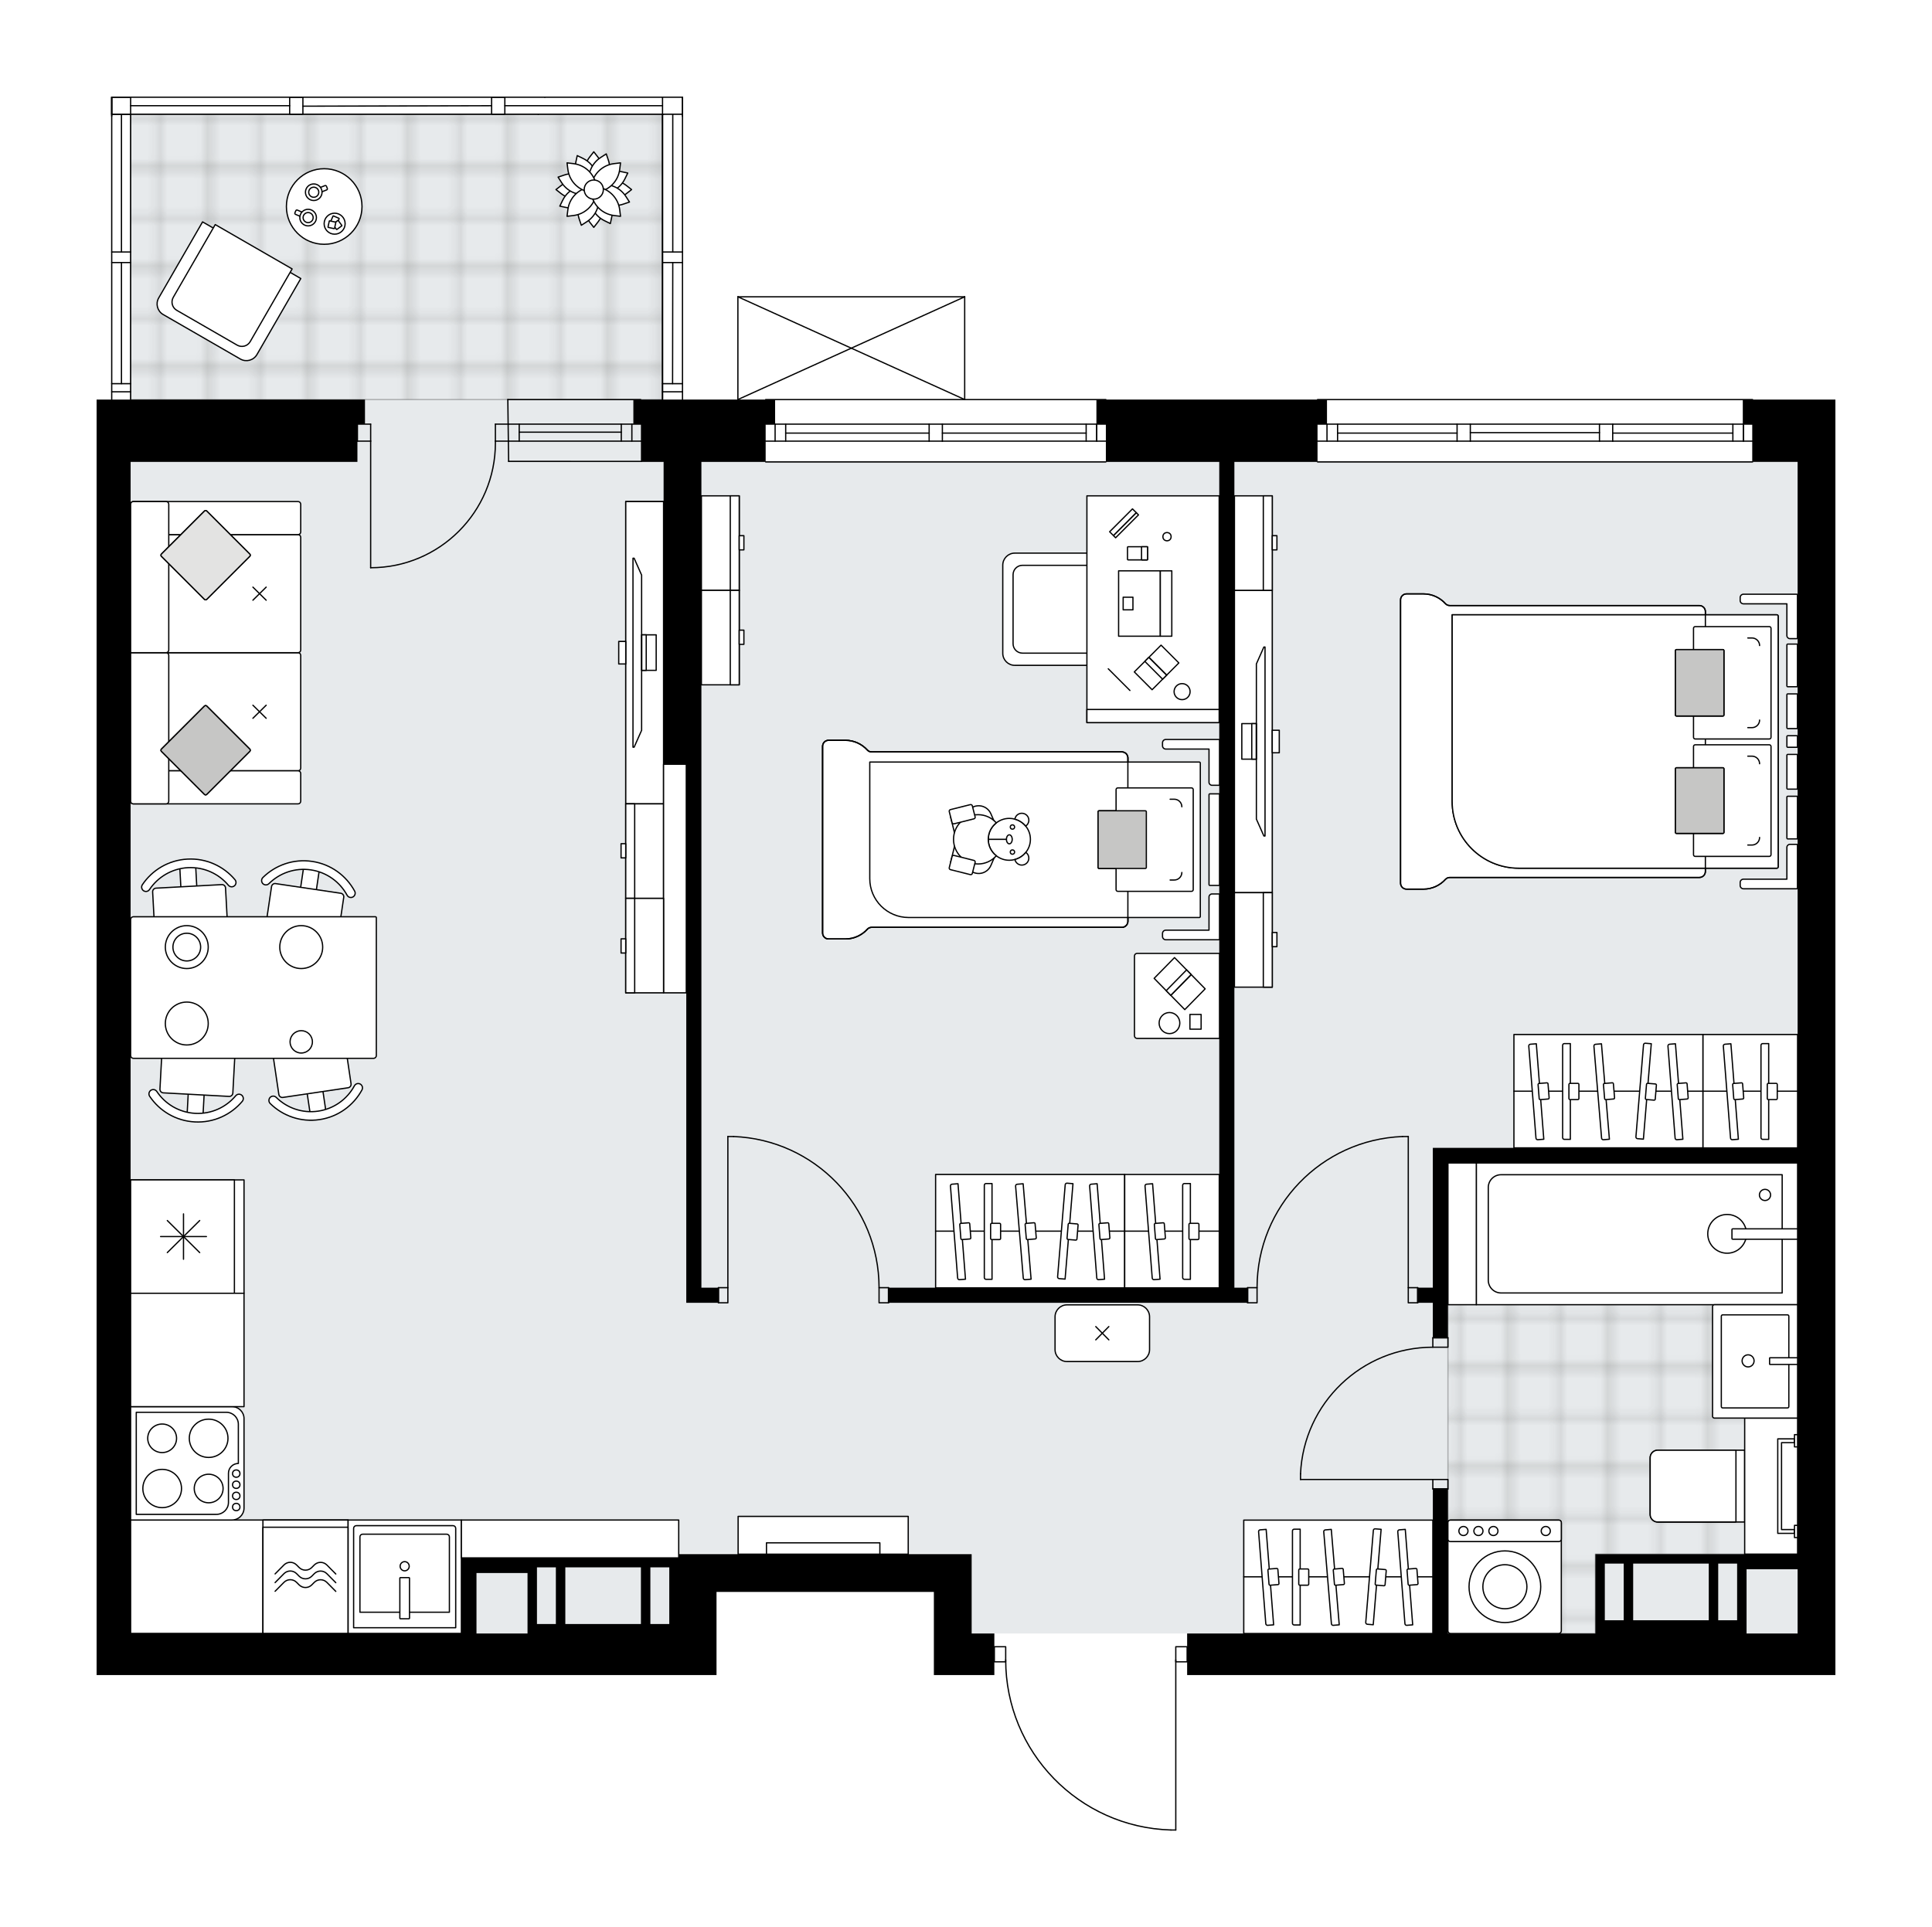 <svg xmlns="http://www.w3.org/2000/svg" xmlns:xlink="http://www.w3.org/1999/xlink" height="1995.41px" id="Layer_1" style="enable-background:new 0 0 2000 1995.41;" version="1.1" viewBox="0 0 2000 1995.41" width="2000px" x="0px" y="0px" xml:space="preserve">
<style type="text/css">
	.st0{fill:none;}
	.st1{opacity:0.25;fill:none;stroke:#1D1D1B;stroke-width:0.4;stroke-miterlimit:10;}
	.st2{fill:#FFFFFF;}
	.st3{fill:#E7EAEC;}
	
		.st4{fill:url(#SVGID_1_);stroke:#000000;stroke-width:1.3;stroke-linecap:round;stroke-linejoin:round;stroke-miterlimit:10;stroke-opacity:0.25;}
	
		.st5{fill:url(#SVGID_00000043434248219834886780000018270808619877158802_);stroke:#000000;stroke-width:1.3;stroke-linecap:round;stroke-linejoin:round;stroke-miterlimit:10;stroke-opacity:0.25;}
	.st6{fill:none;stroke:#000000;stroke-width:1.3;stroke-linecap:round;stroke-linejoin:round;stroke-miterlimit:10;}
	.st7{fill:#FFFFFF;stroke:#000000;stroke-width:1.3;stroke-linecap:round;stroke-linejoin:round;stroke-miterlimit:10;}
	.st8{fill:none;stroke:#000000;stroke-width:1.3;stroke-linecap:round;stroke-linejoin:round;}
	.st9{fill:none;stroke:#000000;stroke-width:1.3;stroke-linecap:round;stroke-linejoin:round;stroke-dasharray:9.976,9.976;}
	.st10{fill:#C6C6C5;stroke:#000000;stroke-width:1.3;stroke-linecap:round;stroke-linejoin:round;stroke-miterlimit:10;}
	.st11{fill:#E3E3E2;stroke:#000000;stroke-width:1.3;stroke-linecap:round;stroke-linejoin:round;stroke-miterlimit:10;}
	.st12{font-family:'Arial-BoldMT';}
	.st13{font-size:102.546px;}
	.st14{font-size:86.77px;}
	.st15{font-family:'ArialMT';}
	.st16{font-size:40px;}
</style>
<pattern height="14.17" id="New_Pattern_Swatch_1" patternUnits="userSpaceOnUse" style="overflow:visible;" viewBox="7.29 -21.46 14.17 14.17" width="14.17" x="4397.66" y="-1307.51">
	<g>
		<rect class="st0" height="14.17" width="14.17" x="7.29" y="-21.46" />
		<g>
			<rect class="st1" height="7.09" width="7.09" x="14.37" y="-7.29" />
		</g>
		<g>
			<rect class="st1" height="7.09" width="7.09" x="0.2" y="-7.29" />
		</g>
		<g>
			<rect class="st1" height="7.09" width="7.09" x="21.46" y="-14.37" />
		</g>
		<g>
			<rect class="st1" height="7.09" width="7.09" x="7.29" y="-14.37" />
			<rect class="st1" height="7.09" width="7.09" x="14.37" y="-21.46" />
		</g>
		<g>
			<rect class="st1" height="7.09" width="7.09" x="0.2" y="-21.46" />
		</g>
		<g>
			<rect class="st1" height="7.09" width="7.09" x="21.46" y="-28.55" />
		</g>
		<g>
			<rect class="st1" height="7.09" width="7.09" x="7.29" y="-28.55" />
		</g>
	</g>
</pattern>
<path class="st2" d="M1900,413.69v64.57v248.48v64.57v943.04h-39.13h-97.83h-181.96h-352.17v-13.05h0h-11.09v173.46  c0,0.36-0.29,0.65-0.65,0.65h-5.13c0,0,0,0,0,0c-0.01,0-0.01,0-0.02,0c-46.22-1.37-89.42-20.39-121.63-53.57  c-31.6-32.55-49.26-75.27-49.92-120.54h-11.12v13.05h-62.61v-43.04v-43.04h-225v86.09h-39.13H135.22H100V478.26v-64.57h15V120.22  v-1.96v-17.61c0-0.36,0.29-0.65,0.65-0.65h19.56h164.65h13.7h195.35h13.7h41.38h142.53c0.36,0,0.65,0.29,0.65,0.65v19.57v293.48  h56.03V307.3c0,0,0,0,0-0.01c0-0.05,0.02-0.09,0.03-0.14c0.01-0.04,0.01-0.08,0.03-0.12c0,0,0-0.01,0-0.01  c0.01-0.03,0.04-0.05,0.06-0.08c0.03-0.04,0.05-0.09,0.09-0.12c0.03-0.03,0.07-0.05,0.11-0.07c0.03-0.02,0.06-0.05,0.1-0.06  c0.05-0.02,0.11-0.03,0.17-0.03c0.02,0,0.04-0.01,0.07-0.01h0.01c0,0,0,0,0.01,0h234.75c0,0,0,0,0,0h0.02  c0.03,0,0.06,0.01,0.09,0.02c0.05,0.01,0.1,0.01,0.15,0.03c0.04,0.02,0.07,0.04,0.11,0.07c0.03,0.02,0.07,0.04,0.1,0.07  c0.04,0.03,0.06,0.08,0.09,0.12c0.02,0.03,0.04,0.05,0.06,0.08c0,0,0,0.01,0,0.01c0.02,0.04,0.02,0.08,0.03,0.12  c0.01,0.05,0.03,0.09,0.03,0.14c0,0,0,0,0,0.01v105.75h145.49c0.36,0,0.65,0.29,0.65,0.65h217.83c0-0.36,0.29-0.65,0.65-0.65h450.33  c0.36,0,0.65,0.29,0.65,0.65H1900z" id="background" />
<g id="floor">
	<polygon class="st3" points="685.85,478.26 685.85,413.71 685.85,412.81 685.85,118.26 135.22,118.26 135.22,412.81 135.22,413.71    135.22,478.26 135.22,598.93 135.22,1123.91 135.22,1149.54 135.22,1691.3 702.61,1691.3 702.61,1608.32 1005.87,1608.32    1005.87,1691.3 1860.87,1691.3 1860.87,1149.54 1860.87,969.37 1860.87,478.26  " />
	<pattern id="SVGID_1_" patternTransform="matrix(6.902 0 0 6.902 71428.617 27006.574)" xlink:href="#New_Pattern_Swatch_1">
	</pattern>
	<rect class="st4" height="295.43" width="550.63" x="135.22" y="118.26" />
	
		<pattern id="SVGID_00000058581494654959049820000011766344003860404353_" patternTransform="matrix(6.902 0 0 6.902 71428.617 27006.574)" xlink:href="#New_Pattern_Swatch_1">
	</pattern>
	
		<polygon points="   1651.52,1609.13 1860.87,1609.13 1860.87,1204.13 1498.91,1204.13 1498.91,1691.3 1651.52,1691.3  " style="fill:url(#SVGID_00000058581494654959049820000011766344003860404353_);stroke:#000000;stroke-width:1.3;stroke-linecap:round;stroke-linejoin:round;stroke-miterlimit:10;stroke-opacity:0.25;" />
	<g id="LWPOLYLINE_00000131368456050394891120000011012564289022450325_">
		<rect class="st6" height="15.65" width="9.78" x="743.7" y="1333.26" />
	</g>
	<g id="LWPOLYLINE_00000074433761029716571500000011032043338838028422_">
		<rect class="st6" height="15.65" width="9.78" x="910" y="1333.26" />
	</g>
	<g id="LINE_00000146476923778118084630000008206450359765950104_">
		<line class="st6" x1="743.7" x2="743.7" y1="1333.26" y2="1348.91" />
	</g>
	<g id="LINE_00000099626843579972801580000004551902011247377852_">
		<line class="st6" x1="919.78" x2="919.78" y1="1333.26" y2="1348.91" />
	</g>
	<g id="LINE_00000150820052582026539340000014593098477765588871_">
		<line class="st6" x1="753.48" x2="753.48" y1="1333.26" y2="1176.74" />
	</g>
	<g id="LINE_00000008121311116967106410000000657908944751830712_">
		<line class="st6" x1="759.35" x2="753.48" y1="1176.74" y2="1176.74" />
	</g>
	<g id="ARC_00000125571966864214290910000003666020110011481752_">
		<path class="st6" d="M759.35,1176.74c84.1,3.26,150.61,72.36,150.65,156.52" />
	</g>
	<g id="LWPOLYLINE_00000133523671330649077780000012157272093985246350_">
		<rect class="st6" height="15.65" width="9.78" x="1457.83" y="1333.26" />
	</g>
	<g id="LWPOLYLINE_00000142170686054850947470000007162005778783168159_">
		<rect class="st6" height="15.65" width="9.78" x="1291.52" y="1333.26" />
	</g>
	<g id="LINE_00000026127051878851301200000016930316389870441374_">
		<line class="st6" x1="1467.61" x2="1467.61" y1="1333.26" y2="1348.91" />
	</g>
	<g id="LINE_00000121977497761796432280000015070930587265396911_">
		<line class="st6" x1="1291.52" x2="1291.52" y1="1333.26" y2="1348.91" />
	</g>
	<g id="LINE_00000041290955312937262570000005566986139057840522_">
		<line class="st6" x1="1457.83" x2="1457.83" y1="1333.26" y2="1176.74" />
	</g>
	<g id="LINE_00000036942801485752617960000003028712614891693975_">
		<line class="st6" x1="1451.96" x2="1457.83" y1="1176.74" y2="1176.74" />
	</g>
	<g id="ARC_00000163756475811797096640000003912758702973302435_">
		<path class="st6" d="M1301.3,1333.26c0.04-84.16,66.55-153.26,150.65-156.52" />
	</g>
	<g id="LWPOLYLINE_00000176012211842286444420000014804262092947002793_">
		<rect class="st6" height="15.65" width="11.74" x="1029.35" y="1705" />
	</g>
	<g id="LWPOLYLINE_00000068673082790466911900000008632094730156980131_">
		<rect class="st6" height="15.65" width="11.74" x="1217.17" y="1705" />
	</g>
	<g id="LWPOLYLINE_00000059991168670469864520000003624998317330103230_">
		<path class="st6" d="M1212.05,1894.76c-95.22-2.82-170.95-80.82-170.96-176.09" />
	</g>
	<g id="LINE_00000080918394447970114840000002914052482528765859_">
		<line class="st6" x1="1217.17" x2="1217.17" y1="1718.67" y2="1894.76" />
	</g>
	<g id="LINE_00000037671655801483328410000011767049739626691203_">
		<line class="st6" x1="1217.17" x2="1212.05" y1="1894.76" y2="1894.76" />
	</g>
	<g id="ARC_00000090987133075961145800000000716170493502103956_">
		<path class="st6" d="M512.83,456.74c0.01,0.64,0.01,1.28,0.01,1.92c0.01,71.33-57.81,129.16-129.14,129.17" />
	</g>
	<g id="LINE_00000062159589977596649580000013760391433416719791_">
		<line class="st6" x1="383.7" x2="383.7" y1="456.74" y2="587.82" />
	</g>
	<g id="LINE_00000088115831847578073660000006590286902510641074_">
		<line class="st6" x1="526.52" x2="512.83" y1="456.74" y2="456.74" />
	</g>
	<g id="LINE_00000050657672251431145560000015031007928181578627_">
		<line class="st6" x1="512.83" x2="512.83" y1="456.74" y2="439.13" />
	</g>
	<g id="LINE_00000173160082874948397260000002516819399088763551_">
		<line class="st6" x1="512.83" x2="526.52" y1="439.13" y2="439.13" />
	</g>
	<g id="LINE_00000083066363563802687670000001529578547948176287_">
		<line class="st6" x1="370" x2="383.7" y1="439.13" y2="439.13" />
	</g>
	<g id="LINE_00000085244898689456451730000000573665019820579002_">
		<line class="st6" x1="383.7" x2="383.7" y1="439.13" y2="456.74" />
	</g>
	<g id="LINE_00000140730769456309678720000003256155453161523612_">
		<line class="st6" x1="383.7" x2="370" y1="456.74" y2="456.74" />
	</g>
	<g id="LINE_00000006680018354157143130000008662189694526831287_">
		<line class="st6" x1="370" x2="370" y1="439.13" y2="456.74" />
	</g>
	<g id="LWPOLYLINE_00000020392388420092748030000012092905605274369449_">
		<rect class="st6" height="9.78" width="15.65" x="1483.26" y="1531.85" />
	</g>
	<g id="LWPOLYLINE_00000041286029101702360020000004998652194006616732_">
		<rect class="st6" height="9.78" width="15.65" x="1483.26" y="1385.11" />
	</g>
	<g id="LINE_00000073696676541881128770000010084794485620462519_">
		<line class="st6" x1="1483.26" x2="1498.91" y1="1541.63" y2="1541.63" />
	</g>
	<g id="LINE_00000127754382049593947850000002234466715050092990_">
		<line class="st6" x1="1483.26" x2="1498.91" y1="1385.11" y2="1385.11" />
	</g>
	<g id="LINE_00000067217355783387111380000009561359897734186383_">
		<line class="st6" x1="1483.26" x2="1346.3" y1="1531.85" y2="1531.85" />
	</g>
	<g id="ARC_00000123417684508035261570000003659691826845492099_">
		<path class="st6" d="M1346.3,1525.98c3.26-73.29,63.6-131.04,136.96-131.09" />
	</g>
	<g id="LINE_00000026872881658237342030000012852754842491069062_">
		<line class="st6" x1="1346.3" x2="1346.3" y1="1531.85" y2="1525.98" />
	</g>
	<g id="LINE_00000010273582620057138660000009555501991801408653_">
		<line class="st6" x1="1144.78" x2="792.61" y1="478.26" y2="478.26" />
	</g>
	<g id="LINE_00000136412001035232926250000015624666602502623109_">
		<line class="st6" x1="792.61" x2="961.85" y1="439.13" y2="439.13" />
	</g>
	<g id="LINE_00000080928895116298912840000005381844003132121785_">
		<line class="st6" x1="975.54" x2="1144.78" y1="439.13" y2="439.13" />
	</g>
	<g id="LINE_00000138561718547946938800000008410926759609195931_">
		<line class="st6" x1="1135.35" x2="1135.35" y1="456.74" y2="439.13" />
	</g>
	<g id="LINE_00000090261026082833138230000013251214035528644516_">
		<line class="st6" x1="802.39" x2="802.39" y1="456.74" y2="439.13" />
	</g>
	<g id="LINE_00000023962053471429121950000017153517788609909136_">
		<line class="st6" x1="792.61" x2="961.85" y1="456.74" y2="456.74" />
	</g>
	<g id="LINE_00000147903664358387066080000014698865536506354602_">
		<line class="st6" x1="975.54" x2="1144.78" y1="456.74" y2="456.74" />
	</g>
	<g id="LINE_00000122682025272326424010000005149198704820358809_">
		<line class="st6" x1="975.54" x2="1124.39" y1="448.42" y2="448.42" />
	</g>
	<g id="LINE_00000044863508410873411570000009434082621989256093_">
		<line class="st6" x1="813.35" x2="961.85" y1="448.42" y2="448.42" />
	</g>
	<g id="LINE_00000181772219518387803300000004237119396946128553_">
		<line class="st6" x1="813.35" x2="813.35" y1="439.13" y2="456.74" />
	</g>
	<g id="LINE_00000018933117949245097210000009331304424917184187_">
		<line class="st6" x1="1135.35" x2="1135.35" y1="456.74" y2="439.13" />
	</g>
	<g id="LINE_00000072274826658735010610000001743281390551292842_">
		<line class="st6" x1="1124.39" x2="1124.39" y1="439.13" y2="456.74" />
	</g>
	<g id="LINE_00000179627689820986416280000016853989438903047812_">
		<line class="st6" x1="961.85" x2="961.85" y1="456.74" y2="439.13" />
	</g>
	<g id="LINE_00000094614336978916320050000007064078591095493302_">
		<line class="st6" x1="961.85" x2="975.54" y1="439.13" y2="439.13" />
	</g>
	<g id="LINE_00000132052475247657220910000013766256454146063014_">
		<line class="st6" x1="975.54" x2="975.54" y1="439.13" y2="456.74" />
	</g>
	<g id="LINE_00000056396922212701590250000008930787208791247269_">
		<line class="st6" x1="975.54" x2="961.85" y1="456.74" y2="456.74" />
	</g>
	<g id="LINE_00000070805768234662812550000014419544635408756379_">
		<line class="st6" x1="792.61" x2="1144.78" y1="413.69" y2="413.69" />
	</g>
	<g id="LINE_00000173874180425940520170000002457044372239236489_">
		<line class="st6" x1="1814.25" x2="1363.91" y1="478.26" y2="478.26" />
	</g>
	<g id="LINE_00000119105013447956191930000016013904273103338629_">
		<line class="st6" x1="1804.81" x2="1804.81" y1="456.74" y2="439.13" />
	</g>
	<g id="LINE_00000168811612911078536430000016023170224523098257_">
		<line class="st6" x1="1373.7" x2="1373.7" y1="456.74" y2="439.13" />
	</g>
	<g id="LINE_00000038382425583467828880000008945173359313725069_">
		<line class="st6" x1="1669.46" x2="1793.86" y1="448.42" y2="448.42" />
	</g>
	<g id="LINE_00000060742547773035983860000001422944260655486372_">
		<line class="st6" x1="1384.65" x2="1508.37" y1="448.42" y2="448.42" />
	</g>
	<g id="LINE_00000124159046950605690900000002232677901268054970_">
		<line class="st6" x1="1384.65" x2="1384.65" y1="439.13" y2="456.74" />
	</g>
	<g id="LINE_00000117650593531608303510000006920396414295782816_">
		<line class="st6" x1="1804.81" x2="1804.81" y1="456.74" y2="439.13" />
	</g>
	<g id="LINE_00000006707308610469158640000016676435019716557469_">
		<line class="st6" x1="1793.86" x2="1793.86" y1="439.13" y2="456.74" />
	</g>
	<g id="LINE_00000183217739473217565100000007972707370338453947_">
		<line class="st6" x1="1655.76" x2="1655.76" y1="456.74" y2="439.13" />
	</g>
	<g id="LINE_00000168806186250951694880000004333782968501554843_">
		<line class="st6" x1="1655.76" x2="1669.46" y1="439.13" y2="439.13" />
	</g>
	<g id="LINE_00000095316647004345813900000000164692623055004840_">
		<line class="st6" x1="1669.46" x2="1669.46" y1="439.13" y2="456.74" />
	</g>
	<g id="LINE_00000058591142611077203880000006244182353172006821_">
		<line class="st6" x1="1669.46" x2="1655.76" y1="456.74" y2="456.74" />
	</g>
	<g id="LINE_00000036932721174025727560000001586004497816594584_">
		<line class="st6" x1="1363.91" x2="1814.25" y1="413.69" y2="413.69" />
	</g>
	<g id="LINE_00000086658206275185968890000017879220811757359498_">
		<line class="st6" x1="1508.37" x2="1508.37" y1="456.74" y2="439.13" />
	</g>
	<g id="LINE_00000029006800627366309380000006597513362861944226_">
		<line class="st6" x1="1508.37" x2="1522.07" y1="439.13" y2="439.13" />
	</g>
	<g id="LINE_00000106149720791971663100000003348274276151498634_">
		<line class="st6" x1="1522.07" x2="1522.07" y1="439.13" y2="456.74" />
	</g>
	<g id="LINE_00000066512598656469867650000004106842848992519063_">
		<line class="st6" x1="1522.07" x2="1508.37" y1="456.74" y2="456.74" />
	</g>
	<g id="LINE_00000046320367616336704600000016104186305261399993_">
		<line class="st6" x1="1522.07" x2="1655.76" y1="447.93" y2="447.93" />
	</g>
	<g id="LWPOLYLINE_00000075127135811075736030000003482445133278670220_">
		<line class="st6" x1="1508.37" x2="1363.91" y1="456.74" y2="456.74" />
	</g>
	<g id="LWPOLYLINE_00000010278124484200705020000007775361927160042149_">
		<line class="st6" x1="1522.07" x2="1655.76" y1="456.74" y2="456.74" />
	</g>
	<g id="LWPOLYLINE_00000037667436112197936150000014006368344603461542_">
		<line class="st6" x1="1669.46" x2="1814.25" y1="456.74" y2="456.74" />
	</g>
	<g id="LWPOLYLINE_00000018942622979754947050000007008672996524580795_">
		<line class="st6" x1="1508.37" x2="1363.91" y1="439.13" y2="439.13" />
	</g>
	<g id="LWPOLYLINE_00000138571326116594340730000008249977350635536791_">
		<line class="st6" x1="1522.07" x2="1655.76" y1="439.13" y2="439.13" />
	</g>
	<g id="LWPOLYLINE_00000057108034826062400480000002473327782561024186_">
		<line class="st6" x1="1669.46" x2="1814.25" y1="439.13" y2="439.13" />
	</g>
	<g id="LINE_00000044136444662649590600000007714929551023150996_">
		<line class="st6" x1="526.52" x2="664.03" y1="456.74" y2="456.75" />
	</g>
	<g id="LINE_00000017475002623881284670000005198565541412310714_">
		<line class="st6" x1="526.52" x2="664.03" y1="439.13" y2="439.14" />
	</g>
	<g id="LINE_00000079460697102927702480000010902916512504007344_">
		<line class="st6" x1="537.48" x2="643.15" y1="447.45" y2="447.46" />
	</g>
	<g id="LINE_00000150819334042138746960000013568223386685548672_">
		<line class="st6" x1="654.11" x2="654.11" y1="456.75" y2="439.14" />
	</g>
	<g id="LINE_00000097478069663679169480000003199906396577060514_">
		<line class="st6" x1="537.48" x2="537.48" y1="456.74" y2="439.13" />
	</g>
	<g id="LINE_00000066491441076315021400000004493739209758928024_">
		<line class="st6" x1="526.52" x2="664.03" y1="477.68" y2="477.7" />
	</g>
	<g id="LINE_00000152974751050292198340000009950245706759298223_">
		<line class="st6" x1="663.22" x2="525.7" y1="413.71" y2="413.7" />
	</g>
	<g id="LINE_00000165203681422205055700000003249442131459059077_">
		<line class="st6" x1="643.15" x2="643.15" y1="456.76" y2="439.15" />
	</g>
	<g id="LINE_00000171683427933346087870000013065661342145042837_">
		<line class="st6" x1="526.52" x2="525.7" y1="477.68" y2="413.7" />
	</g>
	<g id="LINE_00000090977772014925617400000004461528803532015544_">
		<line class="st6" x1="686.96" x2="557.14" y1="118.26" y2="118.26" />
	</g>
	<g id="LINE_00000098933686389806192410000016699936145933824665_">
		<line class="st6" x1="508.91" x2="313.56" y1="109.45" y2="109.94" />
	</g>
	<g id="LINE_00000101786949036813278060000010538556194530658225_">
		<line class="st6" x1="685.85" x2="522.61" y1="109.45" y2="109.45" />
	</g>
	<g id="LINE_00000033344778537333250070000008068612260503514769_">
		<line class="st6" x1="115.65" x2="115.65" y1="120.22" y2="100.65" />
	</g>
	<g id="LWPOLYLINE_00000105397666285411899110000017567218138281023887_">
		<rect class="st6" height="17.61" width="13.7" x="508.91" y="100.65" />
	</g>
	<g id="LWPOLYLINE_00000169521496823695956700000016137134867064988321_">
		<line class="st6" x1="563.99" x2="115.65" y1="100.65" y2="100.65" />
	</g>
	<g id="LWPOLYLINE_00000104664686469108207450000006246504496758239911_">
		<line class="st6" x1="557.14" x2="135.22" y1="118.26" y2="118.26" />
	</g>
	<g id="LINE_00000018222077444109118260000009335661682581563785_">
		<line class="st6" x1="115.65" x2="115.65" y1="100.65" y2="413.69" />
	</g>
	<g id="LINE_00000062162940537116570120000006055264696404498610_">
		<line class="st6" x1="115.65" x2="135.22" y1="271.85" y2="271.85" />
	</g>
	<g id="LINE_00000129189006925444517450000016390557915064704135_">
		<line class="st6" x1="125.74" x2="125.74" y1="260.89" y2="118.26" />
	</g>
	<g id="LINE_00000056415584120264503080000017500202908901971105_">
		<line class="st6" x1="135.22" x2="115.65" y1="260.89" y2="260.89" />
	</g>
	<g id="LWPOLYLINE_00000037672892597209833280000000488302003108602026_">
		<rect class="st6" height="17.61" width="13.7" x="299.86" y="100.65" />
	</g>
	<g id="LINE_00000144330552771018741400000008701661923508936871_">
		<line class="st6" x1="115.65" x2="135.22" y1="118.26" y2="118.26" />
	</g>
	<g id="LINE_00000148647423337937846800000005098811933767898028_">
		<line class="st6" x1="299.86" x2="135.22" y1="109.45" y2="109.45" />
	</g>
	<g id="LINE_00000133531317896332159320000005351182858117953158_">
		<line class="st6" x1="135.22" x2="115.65" y1="397.25" y2="397.25" />
	</g>
	<g id="LINE_00000030483616443078651910000010352928849906970557_">
		<line class="st6" x1="685.85" x2="685.85" y1="413.69" y2="118.26" />
	</g>
	<g id="LINE_00000044881585096488316860000014880179250223893162_">
		<line class="st6" x1="706.52" x2="706.52" y1="120.22" y2="100.65" />
	</g>
	<g id="LWPOLYLINE_00000124860366689367752660000011693843528750799750_">
		<line class="st6" x1="563.99" x2="706.52" y1="100.65" y2="100.65" />
	</g>
	<g id="LINE_00000154395859662469303360000009492580783666089875_">
		<line class="st6" x1="706.52" x2="706.52" y1="100.65" y2="413.69" />
	</g>
	<g id="LINE_00000057848361441025619570000012351274060202727821_">
		<line class="st6" x1="706.52" x2="686.35" y1="271.85" y2="271.85" />
	</g>
	<g id="LINE_00000086679048810932011290000004503536701865113739_">
		<line class="st6" x1="696.44" x2="696.44" y1="260.89" y2="118.26" />
	</g>
	<g id="LINE_00000105387874877780737050000009769974902257022083_">
		<line class="st6" x1="686.35" x2="706.52" y1="260.89" y2="260.89" />
	</g>
	<g id="LINE_00000051359651338972183450000004170480799435482755_">
		<line class="st6" x1="706.52" x2="686.96" y1="118.26" y2="118.26" />
	</g>
	<g id="LINE_00000164510954239549248690000013061484046545413767_">
		<line class="st6" x1="696.44" x2="696.25" y1="271.85" y2="397.25" />
	</g>
	<g id="LWPOLYLINE_00000023982065197629090470000008661144531301071019_">
		<line class="st6" x1="135.22" x2="135.22" y1="118.26" y2="413.69" />
	</g>
	<g id="LWPOLYLINE_00000155137586241073154710000005148092318167393442_">
		<line class="st6" x1="125.74" x2="125.74" y1="271.85" y2="397.25" />
	</g>
	<g id="LWPOLYLINE_00000113327558715555106800000007861261821122704270_">
		<rect class="st6" height="17.61" width="19.57" x="115.65" y="100.65" />
	</g>
	<g id="LINE_00000117647136613708581220000002011312615040024975_">
		<line class="st6" x1="135.22" x2="115.65" y1="405.65" y2="405.65" />
	</g>
	<g id="LWPOLYLINE_00000086661819159482997640000000620158330468200862_">
		<line class="st6" x1="685.85" x2="685.85" y1="413.69" y2="100.65" />
	</g>
	<g id="LINE_00000027599928455805929960000005304992556863524249_">
		<line class="st6" x1="706.52" x2="685.85" y1="397.25" y2="397.25" />
	</g>
	<g id="LINE_00000012452654192105198060000011117380757364025022_">
		<line class="st6" x1="706.52" x2="685.85" y1="405.65" y2="405.65" />
	</g>
	<g id="LINE_00000018229112312299222770000004647137672726813092_">
		<line class="st6" x1="763.86" x2="998.64" y1="307.3" y2="307.3" />
	</g>
	<g id="LINE_00000040549098158863896190000000166208554857179583_">
		<line class="st6" x1="998.64" x2="998.64" y1="307.3" y2="413.69" />
	</g>
	<g id="LINE_00000128463150464443513130000004259740559911075227_">
		<line class="st6" x1="763.86" x2="763.86" y1="413.69" y2="307.3" />
	</g>
	<g id="LWPOLYLINE_00000043457904826655330660000002746050588239301528_">
		<line class="st6" x1="998.64" x2="763.86" y1="413.69" y2="307.3" />
	</g>
	<g id="LWPOLYLINE_00000177447151995464342600000008104902194739765426_">
		<line class="st6" x1="763.86" x2="998.64" y1="413.69" y2="307.3" />
	</g>
	<g>
		<path d="M1005.87,1648.26v-39.13H702.61v3.91H546.09h-52.83h-15.65v78.26H135.22V478.26H370v-39.13h7.83v-25.43H370H100v64.57    v1256.09h35.22h567.39h39.13v-86.09h225v43.04v43.04h62.61v-43.04h-23.48V1648.26z M692.83,1622.82v58.7h-19.57v-58.7H692.83z     M663.48,1622.82v58.7h-78.26v-58.7H663.48z M575.43,1622.82v58.7h-19.57v-58.7H575.43z M493.26,1691.3v-62.61h52.83v62.61H493.26    z" />
		<polygon points="663.48,478.26 686.96,478.26 686.96,791.3 710.43,791.3 710.43,1333.26 710.43,1348.91 743.7,1348.91     743.7,1333.26 726.09,1333.26 726.09,791.3 726.09,478.26 792.61,478.26 792.61,439.13 802.39,439.13 802.39,413.69     792.61,413.69 663.48,413.69 655.65,413.69 655.65,439.13 663.48,439.13   " />
		<path d="M1813.91,413.69h-9.78v25.43h9.78v39.13h46.96v248.48v64.57v397.17h-377.61v15.65v129.13h-15.65v15.65h15.65v36.2h15.65    v-180.98h361.96v405h-52.83h-156.52v9.78v72.39h-70.43h-82.17v-149.67h-15.65v149.67h-254.35v43.04h352.17h181.96h97.83H1900    V791.3v-64.57V478.26v-64.57H1813.91z M1798.26,1618.91v58.7h-19.57v-58.7H1798.26z M1768.91,1618.91v58.7h-78.26v-58.7H1768.91z     M1680.87,1618.91v58.7h-19.57v-58.7H1680.87z M1860.87,1691.3h-52.83v-66.52h52.83V1691.3z" />
		<polygon points="1291.52,1333.26 1277.83,1333.26 1277.83,478.26 1363.91,478.26 1363.91,439.13 1373.7,439.13 1373.7,413.69     1363.91,413.69 1144.78,413.69 1135,413.69 1135,439.13 1144.78,439.13 1144.78,478.26 1262.17,478.26 1262.17,1333.26     919.78,1333.26 919.78,1348.91 1291.52,1348.91   " />
	</g>
</g>
<g id="mebel">
	<g>
		
			<rect class="st7" height="117.39" transform="matrix(-1 -1.224647e-16 1.224647e-16 -1 837.826 3265.01)" width="117.39" x="360.22" y="1573.81" />
		<path class="st7" d="M368.83,1579.66h100.16c1.53,0,2.76,1.24,2.76,2.76v102.92H366.07v-102.92    C366.07,1580.9,367.31,1579.66,368.83,1579.66z" />
		<path class="st7" d="M375.37,1588.49h87.08c1.53,0,2.76,1.24,2.76,2.76v78.04h-92.61v-78.04    C372.61,1589.72,373.85,1588.49,375.37,1588.49z" />
		<ellipse class="st7" cx="418.91" cy="1621.67" rx="4.71" ry="4.76" />
		<path class="st7" d="M423.43,1633.45h-9.03c-0.27,0-0.49,0.22-0.49,0.49v41.62c0,0.27,0.22,0.49,0.49,0.49h9.03    c0.27,0,0.49-0.22,0.49-0.49v-41.62C423.91,1633.67,423.7,1633.45,423.43,1633.45z" />
	</g>
	<g>
		<rect class="st7" height="117.39" width="225" x="135.22" y="1573.81" />
	</g>
	<g>
		<path class="st7" d="M135.22,1573.81h104.9c6.9,0,12.49-5.54,12.49-12.37v-92.66c0-6.83-5.59-12.37-12.49-12.37h-104.9V1573.81z" />
		<path class="st7" d="M141.06,1462.29h93.19c6.9,0,12.49,5.54,12.49,12.37v40.59l0,0c-5.66,0-10.24,4.54-10.24,10.14v30.21    c0,6.83-5.59,12.37-12.49,12.37h-82.95V1462.29z" />
		<g>
			<g>
				<ellipse class="st7" cx="167.89" cy="1541.19" rx="20.02" ry="19.82" />
				<ellipse class="st7" cx="216.01" cy="1541.19" rx="14.93" ry="14.78" />
			</g>
			<g>
				<ellipse class="st7" cx="215.98" cy="1489.2" rx="20.02" ry="19.82" />
				<ellipse class="st7" cx="167.85" cy="1489.2" rx="14.93" ry="14.78" />
			</g>
		</g>
		<g>
			<ellipse class="st7" cx="244.57" cy="1560.36" rx="3.82" ry="3.78" />
			<ellipse class="st7" cx="244.57" cy="1548.82" rx="3.82" ry="3.78" />
			<ellipse class="st7" cx="244.57" cy="1537.29" rx="3.82" ry="3.78" />
			<ellipse class="st7" cx="244.57" cy="1525.75" rx="3.82" ry="3.78" />
		</g>
	</g>
	<g>
		
			<rect class="st7" height="117.39" transform="matrix(4.481222e-11 -1 1 4.481222e-11 -1086.415 1474.248)" width="117.39" x="135.22" y="1221.64" />
		
			<rect class="st7" height="107.44" transform="matrix(4.438589e-11 -1 1 4.438589e-11 -1091.391 1469.271)" width="117.39" x="130.24" y="1226.61" />
		<g>
			<g>
				<line class="st7" x1="189.96" x2="189.96" y1="1256.85" y2="1303.81" />
				<line class="st7" x1="166.25" x2="213.68" y1="1280.33" y2="1280.33" />
			</g>
			<g>
				<line class="st7" x1="206.73" x2="173.2" y1="1263.73" y2="1296.93" />
				<line class="st7" x1="173.2" x2="206.73" y1="1263.73" y2="1296.93" />
			</g>
		</g>
	</g>
	<g>
		
			<rect class="st7" height="117.39" transform="matrix(-1 -9.007829e-11 9.007829e-11 -1 632.391 3265.01)" width="88.04" x="272.17" y="1573.81" />
		
			<rect class="st7" height="109.93" transform="matrix(-1 -8.949964e-11 8.949964e-11 -1 632.391 3272.475)" width="88.04" x="272.17" y="1581.27" />
		<g>
			<path class="st7" d="M347.61,1629.7l-9.2-9.29c-3.62-3.66-9.5-3.66-13.12,0l-2.53,2.56c-3.62,3.66-9.5,3.66-13.12,0l-2.59-2.61     c-3.62-3.66-9.5-3.66-13.12,0l-9.15,9.24" />
			<path class="st7" d="M347.61,1638.7l-9.2-9.29c-3.62-3.66-9.5-3.66-13.12,0l-2.53,2.56c-3.62,3.66-9.5,3.66-13.12,0l-2.59-2.61     c-3.62-3.66-9.5-3.66-13.12,0l-9.15,9.24" />
			<path class="st7" d="M347.61,1647.7l-9.2-9.29c-3.62-3.66-9.5-3.66-13.12,0l-2.53,2.56c-3.62,3.66-9.5,3.66-13.12,0l-2.59-2.61     c-3.62-3.66-9.5-3.66-13.12,0l-9.15,9.24" />
		</g>
	</g>
	<g>
		<rect class="st7" height="117.39" width="117.39" x="135.22" y="1339.03" />
	</g>
	<g>
		
			<rect class="st7" height="332.61" transform="matrix(-6.269314e-11 1 -1 -6.269314e-11 2972.079 -417.053)" width="146.74" x="1621.2" y="1111.21" />
		<path class="st7" d="M1540.66,1229.53v95.96c0,7.31,5.92,13.23,13.23,13.23h291.01V1216.3h-291.01    C1546.59,1216.3,1540.66,1222.23,1540.66,1229.53z" />
		<circle class="st7" cx="1787.92" cy="1277.51" r="20.06" />
		<circle class="st7" cx="1827.12" cy="1237.22" r="5.78" />
		<path class="st7" d="M1792.91,1272.96v9.48c0,0.35,0.28,0.64,0.64,0.64h66.69c0.35,0,0.64-0.28,0.64-0.64v-9.48    c0-0.35-0.28-0.64-0.64-0.64h-66.69C1793.19,1272.32,1792.91,1272.6,1792.91,1272.96z" />
	</g>
	<rect class="st7" height="146.74" width="29.35" x="1498.91" y="1204.14" />
	<g>
		<g>
			<path class="st7" d="M1708.26,1509.34v58.72c0,4.31,3.5,7.81,7.81,7.81h90.01v-74.35h-90.01     C1711.76,1501.53,1708.26,1505.03,1708.26,1509.34z" />
			<path class="st7" d="M1708.26,1509.34v58.72c0,4.31,3.5,7.81,7.81,7.81h80.98v-74.35l-80.98,0     C1711.76,1501.53,1708.26,1505.03,1708.26,1509.34z" />
		</g>
		
			<rect class="st7" height="54.78" transform="matrix(-7.156960e-11 1 -1 -7.156960e-11 3372.18 -294.777)" width="140.85" x="1763.05" y="1511.31" />
		<g>
			<g id="LWPOLYLINE_00000076602602538287648400000008440640794309843091_">
				<polygon class="st7" points="1857.65,1493.7 1844.24,1493.7 1844.24,1583.7 1857.65,1583.7 1857.65,1587.61 1840.33,1587.62       1840.32,1489.79 1857.65,1489.79     " />
			</g>
			<g id="LWPOLYLINE_00000152228702254499577150000002798294517638294151_">
				<rect class="st7" height="12.66" width="3.22" x="1857.65" y="1485.41" />
			</g>
			<g id="LWPOLYLINE_00000134230976144137178220000004821935978515626916_">
				<rect class="st7" height="12.66" width="3.22" x="1857.65" y="1579.33" />
			</g>
		</g>
	</g>
	<g>
		<path class="st7" d="M1501.61,1573.91h111.91c1.51,0,2.74,1.23,2.74,2.74v111.91c0,1.51-1.23,2.74-2.74,2.74h-111.91    c-1.51,0-2.74-1.23-2.74-2.74v-111.91C1498.87,1575.14,1500.09,1573.91,1501.61,1573.91z" />
		<path class="st7" d="M1501.34,1573.91h112.44c1.37,0,2.48,1.11,2.48,2.48v17.26c0,1.37-1.11,2.48-2.48,2.48h-112.44    c-1.37,0-2.48-1.11-2.48-2.48v-17.26C1498.87,1575.02,1499.98,1573.91,1501.34,1573.91z" />
		<circle class="st7" cx="1557.85" cy="1642.89" r="37.1" />
		<circle class="st7" cx="1557.85" cy="1642.89" r="22.79" />
		<ellipse class="st7" cx="1514.95" cy="1585.19" rx="4.71" ry="4.68" />
		<ellipse class="st7" cx="1530.46" cy="1585.19" rx="4.71" ry="4.68" />
		<ellipse class="st7" cx="1545.97" cy="1585.19" rx="4.71" ry="4.68" />
		<ellipse class="st7" cx="1600.17" cy="1585.19" rx="4.71" ry="4.68" />
	</g>
	<g>
		<path class="st7" d="M1772.83,1466.37v-113.59c0-1.05,0.85-1.9,1.9-1.9h86.14v117.39h-86.14    C1773.68,1468.27,1772.83,1467.42,1772.83,1466.37z" />
		<path class="st7" d="M1781.9,1456.33v-93.51c0-0.8,0.65-1.44,1.44-1.44h67.02c0.8,0,1.44,0.65,1.44,1.44v93.51    c0,0.8-0.65,1.44-1.44,1.44h-67.02C1782.54,1457.78,1781.9,1457.13,1781.9,1456.33z" />
		<ellipse class="st7" cx="1809.62" cy="1409.03" rx="6.2" ry="6.26" />
		<path class="st7" d="M1831.87,1412.41v-6.28c0-0.18,0.15-0.33,0.33-0.33h28.34c0.18,0,0.33,0.15,0.33,0.33v6.28    c0,0.18-0.15,0.33-0.33,0.33h-28.34C1832.02,1412.75,1831.87,1412.6,1831.87,1412.41z" />
	</g>
	<g>
		<g>
			<g>
				<path class="st7" d="M1852.9,874.24h7.35c0.25,0,0.47,0.22,0.47,0.46v45.01c0,0.28-0.25,0.53-0.53,0.53h-55.33      c-1.9,0-3.43-1.55-3.43-3.43v-3.12c0-1.89,1.53-3.4,3.43-3.4h44.92v-32.95C1849.78,875.63,1851.19,874.24,1852.9,874.24z" />
				<path class="st7" d="M1849.79,825.13v42.78c0,0.38,0.31,0.69,0.69,0.69h10.13c0.06,0,0.1-0.05,0.1-0.1v-43.95      c0-0.06-0.05-0.1-0.1-0.1h-10.13C1850.1,824.44,1849.79,824.75,1849.79,825.13z" />
				<path class="st7" d="M1849.79,781.81v34.56c0,0.38,0.31,0.69,0.69,0.69h10.13c0.06,0,0.1-0.05,0.1-0.1v-35.74      c0-0.06-0.05-0.1-0.1-0.1h-10.13C1850.1,781.12,1849.79,781.43,1849.79,781.81z" />
				<path class="st7" d="M1849.79,762.45v10.6c0,0.38,0.31,0.69,0.69,0.69h10.13c0.06,0,0.1-0.05,0.1-0.1v-11.78      c0-0.06-0.05-0.1-0.1-0.1h-10.13C1850.1,761.76,1849.79,762.07,1849.79,762.45z" />
				<path class="st7" d="M1852.9,661.25h7.35c0.25,0,0.47-0.22,0.47-0.46v-45.01c0-0.28-0.25-0.53-0.53-0.53h-55.33      c-1.9,0-3.43,1.55-3.43,3.43v3.12c0,1.89,1.53,3.4,3.43,3.4h44.92v32.95C1849.78,659.86,1851.19,661.25,1852.9,661.25z" />
				<path class="st7" d="M1849.79,710.36v-42.78c0-0.38,0.31-0.69,0.69-0.69h10.13c0.06,0,0.1,0.05,0.1,0.1v43.95      c0,0.06-0.05,0.1-0.1,0.1h-10.13C1850.1,711.05,1849.79,710.74,1849.79,710.36z" />
				<path class="st7" d="M1849.79,753.69v-34.56c0-0.38,0.31-0.69,0.69-0.69h10.13c0.06,0,0.1,0.05,0.1,0.1v35.74      c0,0.06-0.05,0.1-0.1,0.1h-10.13C1850.1,754.38,1849.79,754.07,1849.79,753.69z" />
			</g>
			<path class="st7" d="M1456.08,614.88h17.35c9.1,0,17.29,3.96,22.93,10.18c1.12,1.27,2.8,1.92,4.49,1.92h258.32     c3.43,0,6.23,2.78,6.23,6.19v269.16c0,3.4-2.8,6.19-6.23,6.19h-258.32c-1.68,0-3.36,0.68-4.49,1.92     c-5.64,6.25-13.83,10.18-22.93,10.18h-17.35c-3.43,0-6.23-2.75-6.23-6.19V621.07C1449.85,617.67,1452.65,614.88,1456.08,614.88z" />
			<path class="st7" d="M1503.29,636.56v193.36c0,38.11,30.89,69,69,69h267.06c0.76,0,1.38-0.62,1.38-1.38V637.94     c0-0.76-0.62-1.38-1.38-1.38H1503.29z" />
			<path class="st7" d="M1503.29,636.56v193.36c0,38.11,30.89,69,69,69h267.06c0.76,0,1.38-0.62,1.38-1.38V637.94     c0-0.76-0.62-1.38-1.38-1.38H1503.29z" />
			<path class="st6" d="M1456.08,614.88h17.35c9.1,0,17.29,3.96,22.93,10.18c1.12,1.27,2.8,1.92,4.49,1.92h258.32     c3.43,0,6.23,2.78,6.23,6.19v269.16c0,3.4-2.8,6.19-6.23,6.19h-258.32c-1.68,0-3.36,0.68-4.49,1.92     c-5.64,6.25-13.83,10.18-22.93,10.18h-17.35c-3.43,0-6.23-2.75-6.23-6.19V621.07C1449.85,617.67,1452.65,614.88,1456.08,614.88z" />
			<path class="st7" d="M1833.36,772.91v112.04c0,0.97-0.78,1.75-1.75,1.75h-76.74c-0.97,0-1.75-0.78-1.75-1.75V772.91     c0-0.97,0.78-1.75,1.75-1.75h76.74C1832.58,771.16,1833.36,771.95,1833.36,772.91z" />
			<g>
				<path class="st7" d="M1821.52,790.77c0-4.33-3.54-7.85-7.9-7.85h-4.28" />
				<path class="st7" d="M1821.52,867.09c0,4.33-3.54,7.85-7.9,7.85h-4.28" />
			</g>
			<path class="st7" d="M1784.6,796.04v65.78c0,0.6-0.49,1.09-1.09,1.09h-48.01c-0.6,0-1.09-0.49-1.09-1.09v-65.78     c0-0.6,0.49-1.09,1.09-1.09h48.01C1784.11,794.95,1784.6,795.44,1784.6,796.04z" />
			<path class="st10" d="M1784.6,796.04v65.78c0,0.6-0.49,1.09-1.09,1.09h-48.01c-0.6,0-1.09-0.49-1.09-1.09v-65.78     c0-0.6,0.49-1.09,1.09-1.09h48.01C1784.11,794.95,1784.6,795.44,1784.6,796.04z" />
			<path class="st7" d="M1833.36,650.54V763.4c0,0.97-0.78,1.75-1.75,1.75h-76.74c-0.97,0-1.75-0.78-1.75-1.75V650.54     c0-0.97,0.78-1.75,1.75-1.75h76.74C1832.58,648.79,1833.36,649.58,1833.36,650.54z" />
			<g>
				<path class="st7" d="M1821.52,668.4c0-4.33-3.54-7.85-7.9-7.85h-4.28" />
				<path class="st7" d="M1821.52,745.55c0,4.33-3.54,7.85-7.9,7.85h-4.28" />
			</g>
			<path class="st7" d="M1784.6,673.67v66.6c0,0.6-0.49,1.09-1.09,1.09h-48.01c-0.6,0-1.09-0.49-1.09-1.09v-66.6     c0-0.6,0.49-1.09,1.09-1.09h48.01C1784.11,672.58,1784.6,673.07,1784.6,673.67z" />
			<path class="st10" d="M1784.6,673.67v66.6c0,0.6-0.49,1.09-1.09,1.09h-48.01c-0.6,0-1.09-0.49-1.09-1.09v-66.6     c0-0.6,0.49-1.09,1.09-1.09h48.01C1784.11,672.58,1784.6,673.07,1784.6,673.67z" />
		</g>
	</g>
	<g>
		
			<rect class="st7" height="195.73" transform="matrix(-8.995667e-11 1 -1 -8.995667e-11 2794.901 -535.258)" width="117.39" x="1606.38" y="1031.96" />
		<line class="st7" x1="1567.22" x2="1762.94" y1="1129.82" y2="1129.82" />
		<g>
			<g>
				<path class="st7" d="M1617.63,1177.91v-95.61c0-0.98,0.79-1.77,1.77-1.77h6.21v99.16h-6.21      C1618.43,1179.68,1617.63,1178.89,1617.63,1177.91z" />
				<path class="st7" d="M1624.15,1137.36v-14.52c0-0.63,0.51-1.15,1.15-1.15h8.03c0.63,0,1.15,0.51,1.15,1.15v14.52      c0,0.63-0.51,1.15-1.15,1.15h-8.03C1624.67,1138.51,1624.15,1138,1624.15,1137.36z" />
			</g>
			<g>
				<path class="st7" d="M1590.03,1178.42l-7.46-95.32c-0.08-0.98,0.65-1.83,1.63-1.91l6.19-0.48l7.74,98.85l-6.19,0.48      C1590.96,1180.13,1590.11,1179.4,1590.03,1178.42z" />
				<path class="st7" d="M1593.36,1137.49l-1.13-14.47c-0.05-0.63,0.42-1.18,1.05-1.23l8.01-0.63c0.63-0.05,1.18,0.42,1.23,1.05      l1.13,14.47c0.05,0.63-0.42,1.18-1.05,1.23l-8.01,0.63C1593.97,1138.59,1593.41,1138.12,1593.36,1137.49z" />
			</g>
			<g>
				<path class="st7" d="M1657.96,1178.45l-7.94-95.28c-0.08-0.98,0.64-1.83,1.62-1.91l6.18-0.52l8.23,98.81l-6.18,0.52      C1658.9,1180.15,1658.04,1179.42,1657.96,1178.45z" />
				<path class="st7" d="M1661.09,1137.5l-1.2-14.47c-0.05-0.63,0.42-1.19,1.05-1.24l8.01-0.67c0.63-0.05,1.19,0.42,1.24,1.05      l1.2,14.47c0.05,0.63-0.42,1.19-1.05,1.24l-8.01,0.67C1661.7,1138.6,1661.14,1138.13,1661.09,1137.5z" />
			</g>
			<g>
				<path class="st7" d="M1734.07,1178.42l-7.41-95.32c-0.08-0.98,0.65-1.83,1.62-1.91l6.14-0.48l7.68,98.85l-6.14,0.48      C1734.99,1180.13,1734.14,1179.4,1734.07,1178.42z" />
				<path class="st7" d="M1737.37,1137.49l-1.12-14.47c-0.05-0.63,0.42-1.18,1.05-1.23l7.95-0.63c0.63-0.05,1.18,0.42,1.22,1.05      l1.12,14.47c0.05,0.63-0.42,1.18-1.05,1.23l-7.95,0.63C1737.97,1138.59,1737.42,1138.12,1737.37,1137.49z" />
			</g>
			<g>
				<path class="st7" d="M1693.5,1177.05l7.87-95.28c0.08-0.98,0.93-1.7,1.9-1.62l6.14,0.51l-8.16,98.81l-6.14-0.51      C1694.14,1178.88,1693.42,1178.02,1693.5,1177.05z" />
				<path class="st7" d="M1703.28,1137.18l1.19-14.47c0.05-0.63,0.6-1.1,1.23-1.05l7.95,0.67c0.63,0.05,1.09,0.61,1.04,1.24      l-1.19,14.47c-0.05,0.63-0.6,1.1-1.23,1.05l-7.95-0.67C1703.7,1138.37,1703.23,1137.81,1703.28,1137.18z" />
			</g>
		</g>
	</g>
	<g>
		
			<rect class="st7" height="97.9" transform="matrix(-8.987140e-11 1 -1 -8.987140e-11 2941.716 -682.073)" width="117.39" x="1753.2" y="1080.87" />
		<line class="st7" x1="1762.94" x2="1860.84" y1="1129.82" y2="1129.82" />
		<g>
			<g>
				<path class="st7" d="M1822.96,1177.91v-95.61c0-0.98,0.79-1.77,1.77-1.77h6.21v99.16h-6.21      C1823.76,1179.68,1822.96,1178.89,1822.96,1177.91z" />
				<path class="st7" d="M1829.48,1137.36v-14.52c0-0.63,0.51-1.15,1.15-1.15h8.03c0.63,0,1.15,0.51,1.15,1.15v14.52      c0,0.63-0.51,1.15-1.15,1.15h-8.03C1830,1138.51,1829.48,1138,1829.48,1137.36z" />
			</g>
			<g>
				<path class="st7" d="M1791.45,1178.42l-7.46-95.32c-0.08-0.98,0.65-1.83,1.63-1.91l6.19-0.48l7.74,98.85l-6.19,0.48      C1792.38,1180.13,1791.52,1179.4,1791.45,1178.42z" />
				<path class="st7" d="M1794.78,1137.49l-1.13-14.47c-0.05-0.63,0.42-1.18,1.05-1.23l8.01-0.63c0.63-0.05,1.18,0.42,1.23,1.05      l1.13,14.47c0.05,0.63-0.42,1.18-1.05,1.23l-8.01,0.63C1795.38,1138.59,1794.83,1138.12,1794.78,1137.49z" />
			</g>
		</g>
	</g>
	<g>
		<g>
			
				<rect class="st7" height="313.04" transform="matrix(-1 4.522992e-11 -4.522992e-11 -1 2594.91 1535.493)" width="39.13" x="1277.89" y="611.22" />
			<g>
				
					<rect class="st7" height="313.04" transform="matrix(-1 4.522992e-11 -4.522992e-11 -1 2594.91 1535.493)" width="39.13" x="1277.89" y="611.22" />
				
					<rect class="st7" height="23.32" transform="matrix(-1 4.647648e-11 -4.647648e-11 -1 2641.321 1535.493)" width="7.28" x="1317.02" y="756.08" />
			</g>
			<g>
				<polygon class="st7" points="1300.6,848.1 1300.6,687.4 1308.36,669.92 1309.55,669.92 1309.55,865.57 1308.36,865.57     " />
				
					<rect class="st7" height="36.79" transform="matrix(-1 -1.472257e-11 1.472257e-11 -1 2585.989 1535.265)" width="14.95" x="1285.52" y="749.24" />
				
					<rect class="st7" height="36.79" transform="matrix(-1 -2.820156e-11 2.820156e-11 -1 2596.294 1535.265)" width="4.64" x="1295.83" y="749.24" />
			</g>
		</g>
		<g>
			
				<rect class="st7" height="97.83" transform="matrix(-1 4.543109e-11 -4.543109e-11 -1 2594.938 1124.624)" width="39.16" x="1277.89" y="513.4" />
			
				<rect class="st7" height="97.83" transform="matrix(-1 4.532362e-11 -4.532362e-11 -1 2624.824 1124.624)" width="9.27" x="1307.78" y="513.4" />
			
				<rect class="st7" height="14.68" transform="matrix(-1 5.387056e-11 -5.387056e-11 -1 2638.923 1123.948)" width="4.83" x="1317.05" y="554.63" />
		</g>
		<g>
			
				<rect class="st7" height="97.83" transform="matrix(-1 4.468769e-11 -4.468769e-11 -1 2594.938 1946.363)" width="39.16" x="1277.89" y="924.27" />
			
				<rect class="st7" height="97.83" transform="matrix(-1 4.748190e-11 -4.748190e-11 -1 2624.824 1946.363)" width="9.27" x="1307.78" y="924.27" />
			
				<rect class="st7" height="14.68" transform="matrix(-1 4.332211e-11 -4.332211e-11 -1 2638.923 1945.687)" width="4.83" x="1317.05" y="965.5" />
		</g>
	</g>
	<g>
		
			<rect class="st7" height="195.73" transform="matrix(-8.987140e-11 1 -1 -8.987140e-11 2341.142 208.325)" width="117.39" x="1007.71" y="1176.87" />
		<line class="st7" x1="968.54" x2="1164.27" y1="1274.73" y2="1274.73" />
		<g>
			<g>
				<path class="st7" d="M1018.96,1322.82v-95.61c0-0.98,0.79-1.77,1.77-1.77h6.21v99.16h-6.21      C1019.76,1324.6,1018.96,1323.8,1018.96,1322.82z" />
				<path class="st7" d="M1025.48,1282.28v-14.52c0-0.63,0.51-1.15,1.15-1.15h8.03c0.63,0,1.15,0.51,1.15,1.15v14.52      c0,0.63-0.51,1.15-1.15,1.15h-8.03C1025.99,1283.42,1025.48,1282.91,1025.48,1282.28z" />
			</g>
			<g>
				<path class="st7" d="M991.36,1323.33l-7.46-95.32c-0.08-0.98,0.65-1.83,1.63-1.91l6.19-0.48l7.74,98.85l-6.19,0.48      C992.29,1325.04,991.44,1324.31,991.36,1323.33z" />
				<path class="st7" d="M994.69,1282.4l-1.13-14.47c-0.05-0.63,0.42-1.18,1.05-1.23l8.01-0.63c0.63-0.05,1.18,0.42,1.23,1.05      l1.13,14.47c0.05,0.63-0.42,1.18-1.05,1.23l-8.01,0.63C995.29,1283.51,994.74,1283.03,994.69,1282.4z" />
			</g>
			<g>
				<path class="st7" d="M1059.29,1323.36l-7.94-95.28c-0.08-0.98,0.64-1.83,1.62-1.91l6.18-0.52l8.23,98.81l-6.18,0.52      C1060.23,1325.06,1059.37,1324.33,1059.29,1323.36z" />
				<path class="st7" d="M1062.42,1282.41l-1.2-14.47c-0.05-0.63,0.42-1.19,1.05-1.24l8.01-0.67c0.63-0.05,1.19,0.42,1.24,1.05      l1.2,14.47c0.05,0.63-0.42,1.19-1.05,1.24l-8.01,0.67C1063.03,1283.51,1062.47,1283.04,1062.42,1282.41z" />
			</g>
			<g>
				<path class="st7" d="M1135.39,1323.33l-7.41-95.32c-0.08-0.98,0.65-1.83,1.62-1.91l6.14-0.48l7.68,98.85l-6.14,0.48      C1136.32,1325.04,1135.47,1324.31,1135.39,1323.33z" />
				<path class="st7" d="M1138.7,1282.4l-1.12-14.47c-0.05-0.63,0.42-1.18,1.05-1.23l7.95-0.63c0.63-0.05,1.18,0.42,1.22,1.05      l1.12,14.47c0.05,0.63-0.42,1.18-1.05,1.23l-7.95,0.63C1139.3,1283.51,1138.75,1283.03,1138.7,1282.4z" />
			</g>
			<g>
				<path class="st7" d="M1094.83,1321.96l7.87-95.28c0.08-0.98,0.93-1.7,1.9-1.62l6.14,0.51l-8.16,98.81l-6.14-0.51      C1095.47,1323.79,1094.75,1322.94,1094.83,1321.96z" />
				<path class="st7" d="M1104.61,1282.09l1.19-14.47c0.05-0.63,0.6-1.1,1.23-1.05l7.95,0.67c0.63,0.05,1.09,0.61,1.04,1.24      l-1.19,14.47c-0.05,0.63-0.6,1.1-1.23,1.05l-7.95-0.67C1105.03,1283.28,1104.56,1282.72,1104.61,1282.09z" />
			</g>
		</g>
	</g>
	<g>
		
			<rect class="st7" height="97.9" transform="matrix(-8.987140e-11 1 -1 -8.987140e-11 2487.956 61.51)" width="117.39" x="1154.53" y="1225.78" />
		<line class="st7" x1="1164.27" x2="1262.17" y1="1274.73" y2="1274.73" />
		<g>
			<g>
				<path class="st7" d="M1224.29,1322.82v-95.61c0-0.98,0.79-1.77,1.77-1.77h6.21v99.16h-6.21      C1225.09,1324.6,1224.29,1323.8,1224.29,1322.82z" />
				<path class="st7" d="M1230.81,1282.28v-14.52c0-0.63,0.51-1.15,1.15-1.15h8.03c0.63,0,1.15,0.51,1.15,1.15v14.52      c0,0.63-0.51,1.15-1.15,1.15h-8.03C1231.32,1283.42,1230.81,1282.91,1230.81,1282.28z" />
			</g>
			<g>
				<path class="st7" d="M1192.78,1323.33l-7.46-95.32c-0.08-0.98,0.65-1.83,1.63-1.91l6.19-0.48l7.74,98.85l-6.19,0.48      C1193.71,1325.04,1192.85,1324.31,1192.78,1323.33z" />
				<path class="st7" d="M1196.11,1282.4l-1.13-14.47c-0.05-0.63,0.42-1.18,1.05-1.23l8.01-0.63c0.63-0.05,1.18,0.42,1.23,1.05      l1.13,14.47c0.05,0.63-0.42,1.18-1.05,1.23l-8.01,0.63C1196.71,1283.51,1196.16,1283.03,1196.11,1282.4z" />
			</g>
		</g>
	</g>
	<g>
		<path class="st7" d="M857.78,766.51h17.27c9.05,0,17.21,3.94,22.82,10.13c1.12,1.26,2.79,1.91,4.46,1.91h259.04    c3.41,0,6.2,2.77,6.2,6.16v169.26c0,3.39-2.79,6.16-6.2,6.16H902.33c-1.67,0-3.35,0.68-4.46,1.91    c-5.61,6.22-13.77,10.13-22.82,10.13h-17.27c-3.41,0-6.2-2.74-6.2-6.16V772.67C851.58,769.28,854.37,766.51,857.78,766.51z" />
		<path class="st7" d="M857.78,766.51h17.27c9.05,0,17.21,3.94,22.82,10.13c1.12,1.26,2.79,1.91,4.46,1.91h259.04    c3.41,0,6.2,2.77,6.2,6.16v169.26c0,3.39-2.79,6.16-6.2,6.16H902.33c-1.67,0-3.35,0.68-4.46,1.91    c-5.61,6.22-13.77,10.13-22.82,10.13h-17.27c-3.41,0-6.2-2.74-6.2-6.16V772.67C851.58,769.28,854.37,766.51,857.78,766.51z" />
		<path class="st7" d="M900.38,789.03v120.73c0,22.21,18,40.21,40.21,40.21h300.92c0.58,0,1.05-0.47,1.05-1.05V790.07    c0-0.58-0.47-1.05-1.05-1.05H900.38z" />
		<g>
			<path class="st7" d="M1174.4,1072.45v-82.58c0-1.51,1.22-2.73,2.73-2.73h85.31v88.04h-85.31     C1175.63,1075.18,1174.4,1073.95,1174.4,1072.45z" />
			<ellipse class="st7" cx="1210.63" cy="1059.28" rx="10.71" ry="10.92" />
			
				<rect class="st7" height="11.6" transform="matrix(-1.836970e-16 1 -1 -1.836970e-16 2295.566 -179.637)" width="15.26" x="1229.97" y="1052.17" />
			<g>
				<polygon class="st7" points="1247.58,1023.84 1233.06,1009.02 1211.97,1030.53 1226.49,1045.34     " />
				<polygon class="st7" points="1215.85,991.48 1233.06,1009.02 1211.97,1030.53 1194.76,1012.98     " />
				<polygon class="st7" points="1228.34,1004.22 1233.06,1009.02 1211.97,1030.53 1207.25,1025.72     " />
			</g>
		</g>
		<path class="st7" d="M1254.66,925.6h7.32c0.25,0,0.46,0.22,0.46,0.46v46.45c0,0.28-0.25,0.52-0.53,0.52h-55.06    c-1.89,0-3.41-1.54-3.41-3.42v-3.11c0-1.88,1.52-3.39,3.41-3.39h44.71v-34.44C1251.56,926.99,1252.96,925.6,1254.66,925.6z" />
		<path class="st7" d="M1254.66,813.08h7.32c0.25,0,0.46-0.22,0.46-0.46v-46.45c0-0.28-0.25-0.52-0.53-0.52h-55.06    c-1.89,0-3.41,1.54-3.41,3.42v3.11c0,1.88,1.52,3.39,3.41,3.39h44.71V810C1251.56,811.69,1252.96,813.08,1254.66,813.08z" />
		<path class="st7" d="M1251.57,916.05v-93.42c0-0.38,0.31-0.69,0.69-0.69h10.08c0.06,0,0.1,0.05,0.1,0.1v94.59    c0,0.06-0.05,0.1-0.1,0.1h-10.08C1251.88,916.73,1251.57,916.43,1251.57,916.05z" />
		<path class="st7" d="M1186.69,840.57v57.54c0,0.6-0.49,1.09-1.09,1.09h-47.78c-0.6,0-1.09-0.49-1.09-1.09v-57.54    c0-0.6,0.49-1.09,1.09-1.09h47.78C1186.21,839.48,1186.69,839.97,1186.69,840.57z" />
		<path class="st6" d="M857.78,766.51h17.27c9.05,0,17.21,3.94,22.82,10.13c1.12,1.26,2.79,1.91,4.46,1.91h259.04    c3.41,0,6.2,2.77,6.2,6.16v169.26c0,3.39-2.79,6.16-6.2,6.16H902.33c-1.67,0-3.35,0.68-4.46,1.91    c-5.61,6.22-13.77,10.13-22.82,10.13h-17.27c-3.41,0-6.2-2.74-6.2-6.16V772.67C851.58,769.28,854.37,766.51,857.78,766.51z" />
		<path class="st7" d="M1235.22,817.54v103.59c0,0.96-0.78,1.74-1.74,1.74h-76.38c-0.96,0-1.74-0.78-1.74-1.74V817.54    c0-0.96,0.78-1.74,1.74-1.74h76.38C1234.44,815.8,1235.22,816.58,1235.22,817.54z" />
		<path class="st7" d="M1223.44,835.32c0-4.31-3.52-7.81-7.86-7.81h-4.26" />
		<path class="st7" d="M1223.44,903.36c0,4.31-3.52,7.81-7.86,7.81h-4.26" />
		<path class="st10" d="M1186.69,840.57v57.54c0,0.6-0.49,1.09-1.09,1.09h-47.78c-0.6,0-1.09-0.49-1.09-1.09v-57.54    c0-0.6,0.49-1.09,1.09-1.09h47.78C1186.21,839.48,1186.69,839.97,1186.69,840.57z" />
		<g>
			<polygon class="st7" points="990,843.93 984.12,846.03 990.36,871.64 1001.4,867.79 994.48,840.32    " />
			<path class="st7" d="M1030.29,853.07l-4.54-10.52c-2-4.63-6.41-7.8-11.46-8.23l0,0c-2.61-0.22-5.23,0.3-7.55,1.5l-3.72,1.93     l4.77,14.94L1030.29,853.07z" />
			<polygon class="st7" points="990,894.75 984.12,892.65 990.36,867.03 1001.4,870.89 994.48,898.36    " />
			<path class="st7" d="M1030.29,885.61l-4.54,10.52c-2,4.63-6.41,7.8-11.46,8.23l0,0c-2.61,0.22-5.23-0.3-7.55-1.5l-3.72-1.93     l4.77-14.94L1030.29,885.61z" />
			<path class="st7" d="M1044.84,890.71c-5.07,0-9.73-1.75-13.45-4.63c-5.11-3.98-8.35-10.11-8.35-17.03s3.24-13.09,8.35-17.07     c3.73-2.88,8.38-4.63,13.45-4.63c2,0,3.93,0.27,5.76,0.79c4.45,1.17,8.31,3.74,11.18,7.16c3.04,3.74,4.9,8.53,4.9,13.74     c0,5.11-1.79,9.8-4.76,13.5c-2.83,3.53-6.76,6.17-11.28,7.37C1048.8,890.43,1046.84,890.71,1044.84,890.71z" />
			<ellipse class="st7" cx="1044.85" cy="869.03" rx="2.99" ry="4.66" />
			<path class="st7" d="M1057.77,895.71c-3.48,0-6.45-2.5-7.14-5.79c4.52-1.2,8.45-3.84,11.28-7.37c1.9,1.27,3.14,3.46,3.14,5.93     C1065.05,892.46,1061.81,895.71,1057.77,895.71z" />
			<path class="st7" d="M1061.78,855.31c-2.86-3.43-6.73-6-11.18-7.16c0.52-3.46,3.55-6.1,7.18-6.1c4.04,0,7.28,3.22,7.28,7.23     C1065.05,851.78,1063.74,854,1061.78,855.31z" />
			<ellipse class="st7" cx="1048.07" cy="856.28" rx="2.24" ry="2.23" />
			<ellipse class="st7" cx="1048.07" cy="882.22" rx="2.24" ry="2.23" />
			<path class="st7" d="M1012.51,894.55c-14.04,0-25.42-11.45-25.42-25.5c0-14.09,11.38-25.53,25.42-25.53     c7.52,0,14.25,3.29,18.87,8.47c-5.11,3.98-8.35,10.14-8.35,17.07s3.24,13.06,8.35,17.03     C1026.76,891.26,1020.03,894.55,1012.51,894.55z" />
			<path class="st7" d="M985.57,851.75l-2.9-11.45c-0.23-0.9,0.32-1.82,1.23-2.04l20.58-5.15c0.91-0.23,1.83,0.32,2.06,1.22     l2.9,11.45c0.23,0.9-0.32,1.82-1.23,2.04l-20.58,5.15C986.72,853.2,985.8,852.65,985.57,851.75z" />
			<path class="st7" d="M985.57,886.93l-2.9,11.45c-0.23,0.9,0.32,1.82,1.23,2.04l20.58,5.15c0.91,0.23,1.83-0.32,2.06-1.22     l2.9-11.45c0.23-0.9-0.32-1.82-1.23-2.04l-20.58-5.15C986.72,885.48,985.8,886.03,985.57,886.93z" />
			<line class="st7" x1="1041.86" x2="1023.04" y1="869.03" y2="869.03" />
			<path class="st7" d="M984.12,846.03" />
		</g>
	</g>
	<g>
		<g>
			<path class="st7" d="M1136.11,688.88V572.7h-85.59c-6.88,0-12.45,5.57-12.45,12.45v91.28c0,6.88,5.57,12.45,12.45,12.45H1136.11z     " />
			<path class="st7" d="M1140.17,676.26v-90.94h-81.7c-5.38,0-9.74,4.36-9.74,9.74v71.45c0,5.38,4.36,9.74,9.74,9.74H1140.17z" />
		</g>
		<g>
			
				<rect class="st7" height="136.93" transform="matrix(-4.497463e-11 -1 1 -4.497463e-11 562.827 1824.408)" width="234.78" x="1076.23" y="562.33" />
			<g>
				<path class="st7" d="M1187.97,566.6v12.57c0,0.29-0.24,0.53-0.53,0.53h-19.73c-0.29,0-0.53-0.24-0.53-0.53V566.6      c0-0.29,0.24-0.53,0.53-0.53h19.73C1187.74,566.07,1187.97,566.31,1187.97,566.6z" />
				<path class="st7" d="M1187.97,566.36v13.05c0,0.16-0.13,0.29-0.29,0.29h-5.67c-0.16,0-0.29-0.13-0.29-0.29v-13.05      c0-0.16,0.13-0.29,0.29-0.29h5.67C1187.84,566.07,1187.97,566.2,1187.97,566.36z" />
			</g>
			<g>
				<ellipse class="st7" cx="1208.08" cy="555.67" rx="4.25" ry="4.26" />
			</g>
			<g>
				<ellipse class="st7" cx="1223.7" cy="716.11" rx="8.29" ry="8.3" />
			</g>
			<g>
				
					<rect class="st7" height="43.19" transform="matrix(-4.506522e-11 -1 1 -4.506522e-11 554.694 1804.441)" width="67.67" x="1145.73" y="603.28" />
				
					<rect class="st7" height="11.88" transform="matrix(-4.506522e-11 -1 1 -4.506522e-11 582.228 1831.976)" width="67.67" x="1173.27" y="618.93" />
				
					<rect class="st7" height="10.12" transform="matrix(-4.278172e-11 -1 1 -4.278172e-11 542.884 1792.632)" width="13.07" x="1161.22" y="619.81" />
			</g>
			<g>
				<polygon class="st7" points="1220.33,686.4 1207.65,699.1 1189.25,680.67 1201.93,667.97     " />
				<polygon class="st7" points="1192.64,714.13 1207.65,699.1 1189.25,680.67 1174.23,695.7     " />
				<polygon class="st7" points="1203.54,703.22 1207.65,699.1 1189.25,680.67 1185.13,684.79     " />
			</g>
			<g>
				<polygon class="st7" points="1176.35,530.91 1172.34,526.89 1148.68,550.58 1152.69,554.59     " />
				<polygon class="st7" points="1176.35,530.91 1178.55,533.11 1154.89,556.8 1152.69,554.59     " />
			</g>
			<line class="st7" x1="1169.7" x2="1147.27" y1="714.91" y2="692.45" />
			
				<rect class="st7" height="136.93" transform="matrix(-4.627936e-11 -1 1 -4.627936e-11 452.236 1934.999)" width="13.6" x="1186.82" y="672.92" />
		</g>
	</g>
	<g>
		<g>
			
				<rect class="st7" height="34.55" transform="matrix(-0.999 0.054 -0.054 -0.999 439.238 1810.148)" width="16.47" x="186.95" y="893.73" />
			<path class="st7" d="M194.5,898.38c16.75-0.9,32.02,6.34,41.99,18.26c2.3,2.75,6.77,1.71,7.66-1.77     c0.01-0.04,0.02-0.07,0.03-0.11c0.34-1.35,0-2.82-0.9-3.89c-11.72-13.94-29.63-22.42-49.26-21.36s-36.52,11.42-46.67,26.55     c-0.78,1.16-0.96,2.66-0.47,3.97c0.01,0.04,0.03,0.07,0.04,0.11c1.26,3.36,5.81,3.92,7.8,0.93     C163.35,908.14,177.76,899.29,194.5,898.38z" />
			<path class="st7" d="M161.49,919.6l68.12-3.68c2.02-0.11,3.75,1.44,3.86,3.46l3.55,65.77l-75.45,4.08l-3.55-65.77     C157.92,921.44,159.47,919.71,161.49,919.6z" />
		</g>
		<g>
			
				<rect class="st7" height="34.55" transform="matrix(-0.989 -0.147 0.147 -0.989 502.62 1863.409)" width="16.47" x="311.76" y="895.9" />
			<path class="st7" d="M321.85,900.68c16.59,2.46,30.11,12.61,37.5,26.28c1.71,3.16,6.29,3.03,7.85-0.2     c0.02-0.03,0.03-0.07,0.05-0.1c0.61-1.26,0.57-2.77-0.1-3.99c-8.69-16-24.55-27.89-44-30.77c-19.45-2.88-38.07,3.89-51.03,16.69     c-0.99,0.98-1.47,2.41-1.26,3.79c0.01,0.04,0.01,0.07,0.02,0.11c0.56,3.54,4.91,5,7.46,2.47     C289.38,904.01,305.26,898.22,321.85,900.68z" />
			<path class="st7" d="M285.27,914.87l67.48,10.01c2,0.3,3.39,2.16,3.09,4.17l-9.66,65.15l-74.74-11.08l9.66-65.15     C281.4,915.96,283.26,914.57,285.27,914.87z" />
		</g>
		<g>
			
				<rect class="st7" height="34.55" transform="matrix(-0.999 -0.054 0.054 -0.999 343.691 2289.547)" width="16.47" x="194.51" y="1122.86" />
			<path class="st7" d="M202.07,1152.75c16.75,0.9,32.02-6.34,41.99-18.26c2.3-2.75,6.77-1.71,7.66,1.77     c0.01,0.04,0.02,0.07,0.03,0.11c0.34,1.35,0,2.82-0.9,3.89c-11.72,13.94-29.63,22.42-49.26,21.36     c-19.63-1.06-36.52-11.42-46.67-26.55c-0.78-1.16-0.96-2.66-0.47-3.97c0.01-0.04,0.03-0.07,0.04-0.11     c1.26-3.36,5.81-3.92,7.8-0.93C170.91,1143,185.32,1151.85,202.07,1152.75z" />
			<path class="st7" d="M169.05,1131.53l68.12,3.68c2.02,0.11,3.75-1.44,3.86-3.46l3.55-65.77l-75.45-4.08l-3.55,65.77     C165.48,1129.7,167.03,1131.43,169.05,1131.53z" />
		</g>
		<g>
			
				<rect class="st7" height="34.55" transform="matrix(-0.989 0.147 -0.147 -0.989 818.47 2215.579)" width="16.47" x="319.33" y="1120.68" />
			<path class="st7" d="M329.42,1150.46c16.59-2.46,30.11-12.61,37.5-26.28c1.71-3.16,6.29-3.03,7.85,0.2     c0.02,0.03,0.03,0.07,0.05,0.1c0.61,1.26,0.57,2.77-0.1,3.99c-8.69,16-24.55,27.89-44,30.77c-19.45,2.88-38.07-3.89-51.03-16.69     c-0.99-0.98-1.47-2.41-1.26-3.79c0.01-0.04,0.01-0.07,0.02-0.11c0.56-3.54,4.91-5,7.46-2.47     C296.94,1147.13,312.83,1152.92,329.42,1150.46z" />
			<path class="st7" d="M292.83,1136.27l67.48-10.01c2-0.3,3.39-2.16,3.09-4.17l-9.66-65.15L279,1068.02l9.66,65.15     C288.96,1135.18,290.82,1136.56,292.83,1136.27z" />
		</g>
		<g>
			<g>
				<path class="st7" d="M138.13,1095.8h248.53c1.61,0,2.91-1.3,2.91-2.91V950.15c0-0.53-0.43-0.96-0.96-0.96H138.13      c-1.61,0-2.91,1.3-2.91,2.91v140.8C135.23,1094.5,136.53,1095.8,138.13,1095.8z" />
				<circle class="st7" cx="193.36" cy="980.61" r="22.21" />
				<circle class="st7" cx="193.36" cy="980.61" r="14.35" />
				<circle class="st7" cx="311.83" cy="980.61" r="22.21" />
				<circle class="st7" cx="193.36" cy="1059.74" r="22.21" />
				<circle class="st7" cx="311.83" cy="1078.72" r="11.57" />
			</g>
		</g>
	</g>
	<g>
		<path class="st7" d="M311.3,795.3V678.58c0-1.53-1.24-2.77-2.77-2.77H137.99c-1.53,0-2.77,1.24-2.77,2.77V795.3    c0,1.53,1.24,2.77,2.77,2.77h170.55C310.06,798.07,311.3,796.83,311.3,795.3z" />
		<path class="st7" d="M311.3,800.84v28.72c0,1.53-1.24,2.77-2.77,2.77H137.99c-1.53,0-2.77-1.24-2.77-2.77v-28.72    c0-1.53,1.24-2.77,2.77-2.77h170.55C310.06,798.07,311.3,799.31,311.3,800.84z" />
		<path class="st7" d="M311.3,556.31v116.72c0,1.53-1.24,2.77-2.77,2.77H137.99c-1.53,0-2.77-1.24-2.77-2.77V556.31    c0-1.53,1.24-2.77,2.77-2.77h170.55C310.06,553.55,311.3,554.79,311.3,556.31z" />
		<path class="st7" d="M311.3,550.78v-28.72c0-1.53-1.24-2.77-2.77-2.77H137.99c-1.53,0-2.77,1.24-2.77,2.77v28.72    c0,1.53,1.24,2.77,2.77,2.77h170.55C310.06,553.55,311.3,552.31,311.3,550.78z" />
		<g>
			<line class="st7" x1="261.81" x2="275.54" y1="730.17" y2="743.7" />
			<line class="st7" x1="261.81" x2="275.54" y1="743.7" y2="730.17" />
		</g>
		<g>
			<line class="st7" x1="261.81" x2="275.54" y1="607.91" y2="621.44" />
			<line class="st7" x1="261.81" x2="275.54" y1="621.44" y2="607.91" />
		</g>
		<path class="st7" d="M174.7,829.56V678.58c0-1.53-1.24-2.77-2.77-2.77h-36.71v153.75c0,1.53,1.24,2.77,2.77,2.77h33.94    C173.46,832.33,174.7,831.09,174.7,829.56z" />
		<path class="st7" d="M174.7,522.05v150.98c0,1.53-1.24,2.77-2.77,2.77h-36.71V522.05c0-1.53,1.24-2.77,2.77-2.77h33.94    C173.46,519.29,174.7,520.52,174.7,522.05z" />
		<g>
			<path class="st10" d="M258.56,777.95l-44.55,44.55c-0.65,0.65-1.69,0.65-2.34,0l-44.55-44.55c-0.65-0.65-0.65-1.69,0-2.34     l44.55-44.55c0.65-0.65,1.69-0.65,2.34,0l44.55,44.55C259.21,776.25,259.21,777.3,258.56,777.95z" />
			<path class="st10" d="M258.56,777.95l-44.55,44.55c-0.65,0.65-1.69,0.65-2.34,0l-44.55-44.55c-0.65-0.65-0.65-1.69,0-2.34     l44.55-44.55c0.65-0.65,1.69-0.65,2.34,0l44.55,44.55C259.21,776.25,259.21,777.3,258.56,777.95z" />
		</g>
		<g>
			<path class="st10" d="M258.56,573.67l-44.55-44.54c-0.65-0.65-1.69-0.65-2.34,0l-44.55,44.54c-0.65,0.65-0.65,1.69,0,2.34     l44.55,44.54c0.65,0.65,1.69,0.65,2.34,0l44.55-44.54C259.21,575.36,259.21,574.31,258.56,573.67z" />
			<path class="st11" d="M258.56,573.67l-44.55-44.54c-0.65-0.65-1.69-0.65-2.34,0l-44.55,44.54c-0.65,0.65-0.65,1.69,0,2.34     l44.55,44.54c0.65,0.65,1.69,0.65,2.34,0l44.55-44.54C259.21,575.36,259.21,574.31,258.56,573.67z" />
		</g>
	</g>
	<g>
		<g>
			<rect class="st7" height="313.04" width="39.13" x="647.78" y="519.29" />
			<g>
				<rect class="st7" height="313.04" width="39.13" x="647.78" y="519.29" />
				<rect class="st7" height="23.32" width="7.28" x="640.5" y="664.14" />
			</g>
			<g>
				<polygon class="st7" points="664.2,756.16 664.2,595.46 656.44,577.98 655.26,577.98 655.26,773.63 656.44,773.63     " />
				<rect class="st7" height="36.79" width="14.95" x="664.33" y="657.3" />
				<rect class="st7" height="36.79" width="4.64" x="664.33" y="657.3" />
			</g>
		</g>
		<g>
			<rect class="st7" height="97.83" width="39.16" x="647.75" y="832.33" />
			<rect class="st7" height="97.83" width="9.27" x="647.75" y="832.33" />
			<rect class="st7" height="14.68" width="4.83" x="642.92" y="873.56" />
		</g>
	</g>
	<g>
		
			<rect class="st7" height="176.09" transform="matrix(6.123234e-17 -1 1 6.123234e-17 -737.482 2441.763)" width="39.13" x="832.58" y="1501.58" />
		<g id="LWPOLYLINE_00000111172309966195841480000004157080135486783640_">
			<rect class="st7" height="11.73" width="117.39" x="793.44" y="1597.45" />
		</g>
	</g>
	<g>
		<path class="st7" d="M1092.18,1363.44v33.9c0,6.85,5.55,12.4,12.4,12.4h73.03c6.85,0,12.4-5.55,12.4-12.4v-33.9    c0-6.85-5.55-12.4-12.4-12.4h-73.03C1097.73,1351.04,1092.18,1356.59,1092.18,1363.44z" />
		<g>
			<line class="st7" x1="1147.86" x2="1134.33" y1="1373.52" y2="1387.25" />
			<line class="st7" x1="1134.33" x2="1147.86" y1="1373.52" y2="1387.25" />
		</g>
	</g>
	<g>
		<g>
			<circle class="st7" cx="335.61" cy="213.81" r="39.13" />
			<g>
				<g>
					<path class="st7" d="M307.81,217.52c-0.6-0.26-1.3,0.01-1.56,0.62l-0.96,2.22c-0.26,0.6,0.01,1.3,0.62,1.56l5.2,2.26l1.91-4.4       L307.81,217.52z" />
					
						<rect class="st7" height="4.8" transform="matrix(0.398 -0.917 0.917 0.398 -15.384 422.422)" width="4.8" x="311.85" y="220.54" />
				</g>
				<circle class="st7" cx="318.97" cy="225.29" r="8.59" />
				<circle class="st7" cx="318.97" cy="225.29" r="5.21" />
			</g>
			<g>
				<g>
					<path class="st7" d="M338.17,196.64c0.61-0.24,0.91-0.93,0.67-1.54l-0.89-2.25c-0.24-0.61-0.93-0.91-1.54-0.67l-5.27,2.08       l1.76,4.46L338.17,196.64z" />
					
						<rect class="st7" height="4.8" transform="matrix(0.93 -0.367 0.367 0.93 -49.424 134.828)" width="4.8" x="327.39" y="194.97" />
				</g>
				<circle class="st7" cx="324.79" cy="199.03" r="8.59" />
				<circle class="st7" cx="324.79" cy="199.03" r="5.21" />
			</g>
			<g>
				<circle class="st7" cx="346.41" cy="231.6" r="10.87" />
				<g>
					<path class="st7" d="M348.18,232.39l-5.79-2.52c-0.15-0.06-0.22-0.24-0.15-0.39l2.52-5.79c0.06-0.15,0.24-0.22,0.39-0.15       l5.79,2.52c0.15,0.06,0.22,0.24,0.15,0.39l-2.52,5.79C348.51,232.39,348.33,232.45,348.18,232.39z" />
					<path class="st7" d="M348.33,237.52l-3.76-5.08c-0.1-0.13-0.07-0.32,0.06-0.41l5.08-3.76c0.13-0.1,0.32-0.07,0.41,0.06       l3.76,5.08c0.1,0.13,0.07,0.32-0.06,0.41l-5.08,3.76C348.61,237.68,348.42,237.65,348.33,237.52z" />
					<path class="st7" d="M345.95,236.75l-6.18-1.33c-0.16-0.03-0.26-0.19-0.23-0.35l1.33-6.18c0.03-0.16,0.19-0.26,0.35-0.23       l6.18,1.33c0.16,0.03,0.26,0.19,0.23,0.35l-1.33,6.18C346.26,236.69,346.11,236.79,345.95,236.75z" />
				</g>
			</g>
		</g>
		<g>
			<path class="st7" d="M209.7,229.73l101.69,58.65l-45.4,78.72c-3.48,6.03-11.19,8.1-17.22,4.62l-79.84-46.05     c-6.03-3.48-8.1-11.19-4.62-17.22L209.7,229.73z" />
			<path class="st7" d="M222.81,232.53l79.6,45.9l-43.42,75.3c-2.72,4.72-8.76,6.34-13.48,3.62L183,321.31     c-4.72-2.72-6.34-8.76-3.62-13.48L222.81,232.53z" />
		</g>
	</g>
	<g>
		<path class="st7" d="M614.68,157.16l-4.19,5.37c-7.2,9.21-7.67,22-1.18,31.72l5.37,2.04l5.37-2.04    c6.49-9.72,6.02-22.51-1.18-31.72L614.68,157.16z" />
		<path class="st7" d="M614.68,235.42l4.19-5.37c7.2-9.21,7.67-22,1.18-31.72l-5.37-2.04l-5.37,2.04    c-6.49,9.72-6.02,22.51,1.18,31.72L614.68,235.42z" />
		<path class="st7" d="M575.55,196.29l5.37,4.19c9.21,7.2,22,7.67,31.72,1.18l2.04-5.37l-2.04-5.37    c-9.72-6.49-22.51-6.02-31.72,1.18L575.55,196.29z" />
		<path class="st7" d="M653.81,196.29l-5.37-4.19c-9.21-7.2-22-7.67-31.72-1.18l-2.04,5.37l2.04,5.37    c9.72,6.49,22.51,6.02,31.72-1.18L653.81,196.29z" />
		<path class="st7" d="M597.55,161.11l-1.42,6.66c-2.43,11.43,2.74,23.14,12.83,29.04l5.72-0.52l3.93-4.19    c1.58-11.58-4.45-22.87-14.96-28L597.55,161.11z" />
		<path class="st7" d="M631.82,231.47l1.42-6.66c2.43-11.43-2.74-23.14-12.83-29.04l-5.72,0.52l-3.93,4.19    c-1.58,11.58,4.45,22.87,14.96,28L631.82,231.47z" />
		<path class="st7" d="M579.51,213.43l6.66,1.42c11.43,2.43,23.14-2.74,29.04-12.83l-0.52-5.72l-4.19-3.93    c-11.58-1.58-22.87,4.45-28,14.96L579.51,213.43z" />
		<path class="st7" d="M649.86,179.15l-6.66-1.42c-11.43-2.43-23.14,2.74-29.04,12.83l0.52,5.72l4.19,3.93    c11.58,1.58,22.87-4.45,28-14.96L649.86,179.15z" />
		<path class="st7" d="M627.59,159.35l-5.73,3.68c-9.83,6.32-14.5,18.24-11.58,29.56l4.4,3.7l5.74-0.15    c9.33-7.04,13.1-19.27,9.35-30.34L627.59,159.35z" />
		<path class="st7" d="M601.78,233.23l5.73-3.68c9.83-6.32,14.5-18.24,11.58-29.56l-4.4-3.7l-5.74,0.15    c-9.33,7.04-13.1,19.27-9.35,30.34L601.78,233.23z" />
		<path class="st7" d="M577.74,183.39l3.68,5.73c6.32,9.83,18.24,14.5,29.56,11.58l3.7-4.4l-0.15-5.74    c-7.04-9.33-19.27-13.1-30.34-9.35L577.74,183.39z" />
		<path class="st7" d="M651.63,209.19l-3.68-5.73c-6.32-9.83-18.24-14.5-29.56-11.58l-3.7,4.4l0.15,5.74    c7.04,9.33,19.27,13.1,30.34,9.35L651.63,209.19z" />
		<path class="st7" d="M642.35,168.62l-6.76,0.83c-11.6,1.43-20.98,10.13-23.27,21.6l2.36,5.24l5.24,2.36    c11.47-2.28,20.17-11.66,21.6-23.27L642.35,168.62z" />
		<path class="st7" d="M587.01,223.96l6.76-0.83c11.6-1.43,20.98-10.13,23.27-21.6l-2.36-5.24l-5.24-2.36    c-11.47,2.28-20.17,11.66-21.6,23.27L587.01,223.96z" />
		<path class="st7" d="M587.01,168.62l0.83,6.76c1.43,11.6,10.13,20.98,21.6,23.27l5.24-2.36l2.36-5.24    c-2.28-11.47-11.66-20.17-23.27-21.6L587.01,168.62z" />
		<path class="st7" d="M642.35,223.96l-0.83-6.76c-1.43-11.6-10.13-20.98-21.6-23.27l-5.24,2.36l-2.36,5.24    c2.28,11.47,11.66,20.17,23.27,21.6L642.35,223.96z" />
		<circle class="st7" cx="614.68" cy="196.29" r="9.92" />
	</g>
	<rect class="st7" height="236.68" width="23.52" x="686.91" y="791.3" />
	<rect class="st7" height="39.23" width="225" x="477.61" y="1573.81" />
	<g>
		<rect class="st7" height="97.83" width="39.16" x="647.75" y="930.15" />
		<rect class="st7" height="97.83" width="9.27" x="647.75" y="930.15" />
		<rect class="st7" height="14.68" width="4.83" x="642.92" y="972.07" />
	</g>
	<g>
		
			<rect class="st7" height="97.83" transform="matrix(-1 -1.224647e-16 1.224647e-16 -1 1491.331 1124.624)" width="39.16" x="726.09" y="513.4" />
		
			<rect class="st7" height="97.83" transform="matrix(-1 -1.224647e-16 1.224647e-16 -1 1521.218 1124.624)" width="9.27" x="755.97" y="513.4" />
		
			<rect class="st7" height="14.68" transform="matrix(-1 -1.224647e-16 1.224647e-16 -1 1535.317 1123.948)" width="4.83" x="765.24" y="554.63" />
	</g>
	<g>
		
			<rect class="st7" height="97.83" transform="matrix(-1 -4.440949e-11 4.440949e-11 -1 1491.331 1320.276)" width="39.16" x="726.09" y="611.22" />
		
			<rect class="st7" height="97.83" transform="matrix(-1 -4.512758e-11 4.512758e-11 -1 1521.218 1320.276)" width="9.27" x="755.97" y="611.22" />
		
			<rect class="st7" height="14.68" transform="matrix(-1 -4.558277e-11 4.558277e-11 -1 1535.317 1319.6)" width="4.83" x="765.24" y="652.46" />
	</g>
	<g>
		
			<rect class="st7" height="195.73" transform="matrix(-8.995667e-11 1 -1 -8.995667e-11 3018.004 247.21)" width="117.39" x="1326.7" y="1534.74" />
		<line class="st7" x1="1287.53" x2="1483.26" y1="1632.61" y2="1632.61" />
		<g>
			<g>
				<path class="st7" d="M1337.95,1680.7v-95.61c0-0.98,0.79-1.77,1.77-1.77h6.21v99.16h-6.21      C1338.74,1682.47,1337.95,1681.68,1337.95,1680.7z" />
				<path class="st7" d="M1344.47,1640.15v-14.52c0-0.63,0.51-1.15,1.15-1.15h8.03c0.63,0,1.15,0.51,1.15,1.15v14.52      c0,0.63-0.51,1.15-1.15,1.15h-8.03C1344.98,1641.3,1344.47,1640.78,1344.47,1640.15z" />
			</g>
			<g>
				<path class="st7" d="M1310.35,1681.21l-7.46-95.32c-0.08-0.98,0.65-1.83,1.63-1.91l6.19-0.48l7.74,98.85l-6.19,0.48      C1311.28,1682.91,1310.42,1682.18,1310.35,1681.21z" />
				<path class="st7" d="M1313.68,1640.28l-1.13-14.47c-0.05-0.63,0.42-1.18,1.05-1.23l8.01-0.63c0.63-0.05,1.18,0.42,1.23,1.05      l1.13,14.47c0.05,0.63-0.42,1.18-1.05,1.23l-8.01,0.63C1314.28,1641.38,1313.73,1640.91,1313.68,1640.28z" />
			</g>
			<g>
				<path class="st7" d="M1378.28,1681.23l-7.94-95.28c-0.08-0.98,0.64-1.83,1.62-1.91l6.18-0.52l8.23,98.81l-6.18,0.52      C1379.22,1682.93,1378.36,1682.21,1378.28,1681.23z" />
				<path class="st7" d="M1381.41,1640.28l-1.2-14.47c-0.05-0.63,0.42-1.19,1.05-1.24l8.01-0.67c0.63-0.05,1.19,0.42,1.24,1.05      l1.2,14.47c0.05,0.63-0.42,1.19-1.05,1.24l-8.01,0.67C1382.01,1641.38,1381.46,1640.91,1381.41,1640.28z" />
			</g>
			<g>
				<path class="st7" d="M1454.38,1681.21l-7.41-95.32c-0.08-0.98,0.65-1.83,1.62-1.91l6.14-0.48l7.68,98.85l-6.14,0.48      C1455.31,1682.91,1454.46,1682.18,1454.38,1681.21z" />
				<path class="st7" d="M1457.69,1640.28l-1.12-14.47c-0.05-0.63,0.42-1.18,1.05-1.23l7.95-0.63c0.63-0.05,1.18,0.42,1.22,1.05      l1.12,14.47c0.05,0.63-0.42,1.18-1.05,1.23l-7.95,0.63C1458.29,1641.38,1457.74,1640.91,1457.69,1640.28z" />
			</g>
			<g>
				<path class="st7" d="M1413.82,1679.83l7.87-95.28c0.08-0.98,0.93-1.7,1.9-1.62l6.14,0.51l-8.16,98.81l-6.14-0.51      C1414.46,1681.67,1413.74,1680.81,1413.82,1679.83z" />
				<path class="st7" d="M1423.6,1639.97l1.19-14.47c0.05-0.63,0.6-1.1,1.23-1.05l7.95,0.67c0.63,0.05,1.09,0.61,1.04,1.24      l-1.19,14.47c-0.05,0.63-0.6,1.1-1.23,1.05l-7.95-0.67C1424.02,1641.15,1423.55,1640.6,1423.6,1639.97z" />
			</g>
		</g>
	</g>
</g>
</svg>